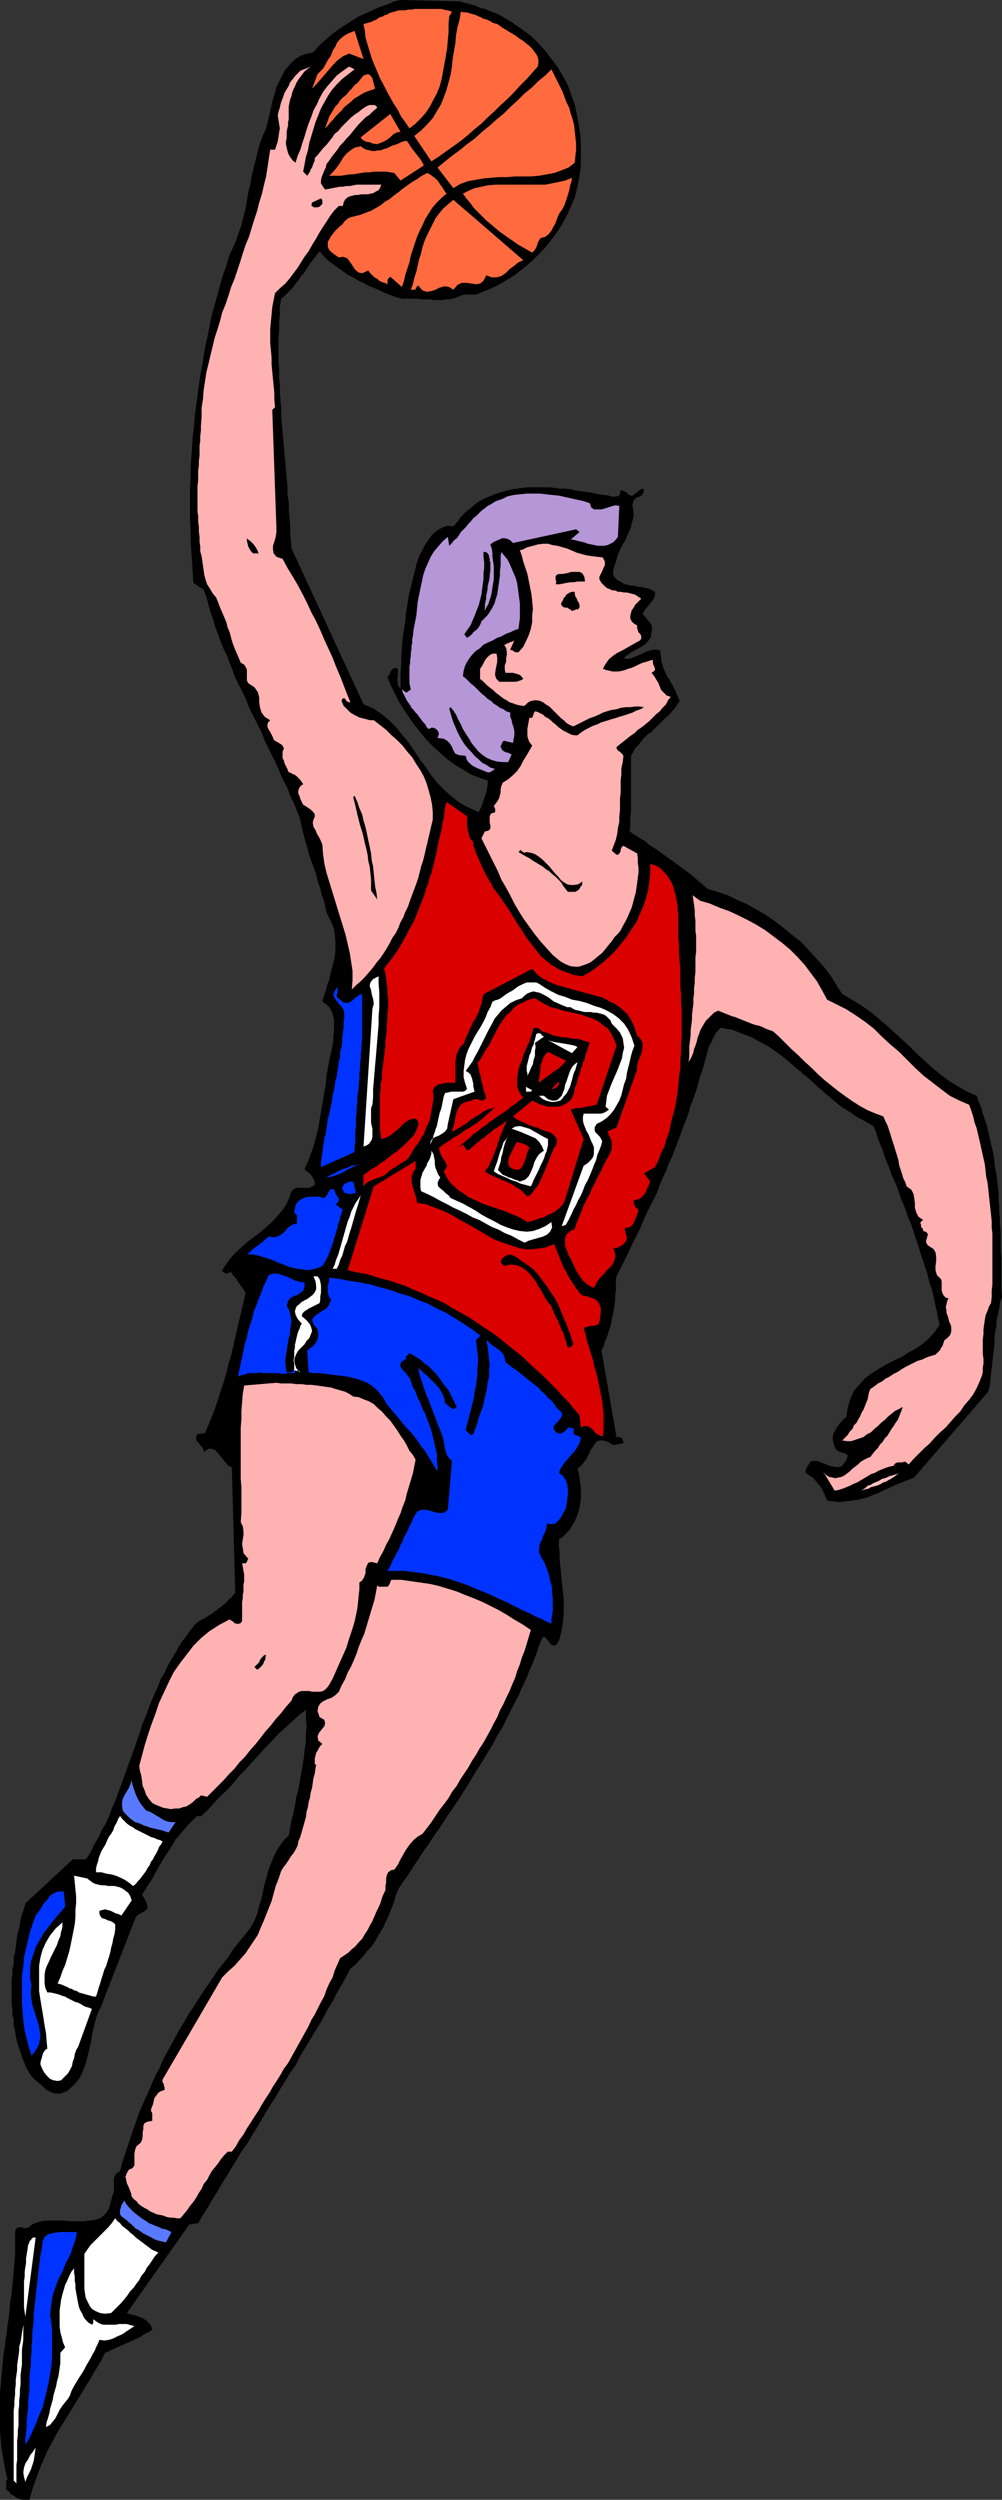 <?xml version="1.0" encoding="UTF-8" standalone="no"?>
<svg
   version="1.0"
   width="62.452mm"
   height="155.668mm"
   id="svg65"
   sodipodi:docname="Player 32.wmf"
   xmlns:inkscape="http://www.inkscape.org/namespaces/inkscape"
   xmlns:sodipodi="http://sodipodi.sourceforge.net/DTD/sodipodi-0.dtd"
   xmlns="http://www.w3.org/2000/svg"
   xmlns:svg="http://www.w3.org/2000/svg">
  <rect width="100%" height="100%" fill="#333333" stroke="none"/>
  <sodipodi:namedview
     id="namedview65"
     pagecolor="#ffffff"
     bordercolor="#000000"
     borderopacity="0.25"
     inkscape:showpageshadow="2"
     inkscape:pageopacity="0.0"
     inkscape:pagecheckerboard="0"
     inkscape:deskcolor="#d1d1d1"
     inkscape:document-units="mm" />
  <defs
     id="defs1">
    <pattern
       id="WMFhbasepattern"
       patternUnits="userSpaceOnUse"
       width="6"
       height="6"
       x="0"
       y="0" />
  </defs>
  <path
     style="fill:#000000;fill-opacity:1;fill-rule:evenodd;stroke:none"
     d="m 94.351,0 -1.454,0.323 -1.454,0.646 -1.454,0.485 -1.292,0.485 -1.292,0.646 -1.454,0.646 -1.454,0.646 -1.292,0.808 -1.292,0.808 -1.292,0.808 -1.131,0.808 -1.292,0.97 -1.131,0.97 -1.131,0.97 -1.131,1.131 -0.969,1.131 -1.454,0.323 -1.454,0.485 -1.131,0.646 -0.969,0.808 -0.969,1.131 -0.808,0.97 -0.646,1.293 -0.646,1.293 -0.646,1.293 -0.323,1.293 -0.485,1.454 -0.323,1.454 -0.323,1.454 -0.323,1.454 -0.323,1.293 -0.323,1.293 -0.808,1.778 -0.646,1.778 -0.485,1.778 -0.485,1.939 -0.485,1.939 -0.485,1.939 -0.323,1.939 -0.485,1.939 -0.323,1.939 -0.323,1.939 -0.485,1.939 -0.485,1.939 -0.646,1.778 -0.646,1.939 -0.808,1.778 -0.808,1.778 -0.646,2.262 -0.808,2.262 -0.646,2.262 -0.646,2.424 -0.646,2.262 -0.646,2.262 -0.485,2.424 -0.485,2.424 -0.485,2.262 -0.485,2.424 -0.323,2.424 -0.485,2.262 -0.323,2.424 -0.323,2.424 -0.323,2.424 -0.323,2.424 -0.162,2.424 -0.323,2.424 -0.162,2.424 -0.162,2.424 -0.162,2.424 v 2.424 l -0.162,2.424 v 2.585 2.424 2.424 l 0.162,2.424 v 2.424 l 0.162,2.585 0.162,2.424 0.162,2.585 0.162,2.424 2.423,1.616 0.646,1.778 0.485,1.778 0.485,1.778 0.646,1.778 0.485,1.778 0.646,1.616 0.646,1.778 0.646,1.616 0.808,1.616 0.646,1.778 0.646,1.616 0.646,1.778 0.808,1.616 0.808,1.616 0.808,1.616 0.646,1.778 0.808,1.616 0.808,1.616 0.808,1.616 0.808,1.616 0.646,1.778 0.808,1.616 0.808,1.616 0.808,1.616 0.808,1.778 0.646,1.616 0.808,1.616 0.808,1.616 0.646,1.778 0.808,1.616 0.646,1.616 0.646,1.616 0.323,1.454 0.323,1.454 0.323,1.293 0.323,1.293 0.485,1.454 0.323,1.454 0.485,1.454 0.485,1.293 0.485,1.293 0.485,1.454 0.323,1.454 0.485,1.293 0.323,1.454 0.485,1.293 0.323,1.454 0.323,1.454 0.646,1.293 0.646,1.293 0.485,1.293 0.162,1.293 0.162,1.454 v 1.293 1.293 l -0.162,1.293 -0.323,1.293 -0.323,1.293 -0.323,1.293 -0.323,1.454 -0.485,1.293 -0.323,1.293 -0.485,1.293 -0.323,1.293 0.485,0.323 0.646,0.485 0.485,0.485 0.323,0.485 0.323,0.646 0.162,0.485 0.162,0.646 0.162,0.646 v 0.808 0.646 0.646 0.808 l -0.162,0.646 v 0.808 0.808 l -0.162,0.646 -0.323,1.778 -0.485,1.939 -0.323,1.939 -0.323,1.778 -0.162,1.939 -0.323,1.778 -0.323,1.939 -0.323,1.939 -0.323,1.778 -0.323,1.939 -0.323,1.778 -0.485,1.778 -0.485,1.778 -0.646,1.778 -0.646,1.778 -0.808,1.616 0.323,0.485 0.485,0.323 0.323,0.323 0.485,0.485 0.323,0.485 0.323,0.646 0.162,0.485 v 0.646 l -0.646,0.323 -0.646,0.323 h -0.808 -0.646 -0.808 -0.808 l -0.646,0.323 -0.485,0.485 -0.485,1.454 -0.646,1.454 -0.808,1.293 -0.969,1.131 -0.969,1.131 -1.131,1.131 -1.292,1.131 -1.131,0.97 -1.292,0.97 -1.292,0.97 -1.292,1.131 -1.131,0.97 -1.131,1.131 -0.969,1.131 -0.969,1.293 -0.808,1.293 v 0.323 l 0.323,0.162 0.323,0.162 0.323,0.162 h 0.162 l 0.323,-0.162 0.323,-0.162 h 0.323 l 0.323,0.485 0.485,0.646 0.485,0.485 0.323,0.646 0.485,0.646 0.485,0.646 0.323,0.485 0.485,0.808 -0.485,2.101 -0.485,2.101 -0.485,2.101 -0.485,2.101 -0.485,2.101 -0.485,2.101 -0.485,2.101 -0.646,2.101 -0.485,2.101 -0.646,2.101 -0.646,1.939 -0.646,2.101 -0.646,1.939 -0.808,2.101 -0.808,1.939 -0.808,1.939 -1.939,0.323 -0.162,0.646 v 0.485 l 0.162,0.485 0.485,0.485 0.323,0.485 0.485,0.485 0.323,0.646 v 0.485 l 1.131,-0.808 h 0.808 l 0.969,0.485 0.646,0.808 0.808,0.97 0.646,0.808 0.808,0.97 0.808,0.323 0.808,29.571 -0.485,0.485 -0.485,0.646 -0.646,0.485 -0.485,0.646 -0.646,0.485 -0.485,0.485 -0.646,0.323 -0.485,0.485 -0.646,0.485 -0.646,0.485 -0.646,0.323 -0.646,0.485 -0.646,0.323 -0.646,0.323 -0.646,0.485 -0.485,0.323 -1.292,1.616 -1.131,1.616 -1.131,1.454 -0.969,1.778 -0.969,1.616 -0.969,1.616 -0.808,1.778 -0.969,1.616 -0.646,1.778 -0.808,1.778 -0.808,1.778 -0.646,1.778 -0.646,1.778 -0.808,1.778 -0.485,1.778 -0.646,1.778 -0.646,1.939 -0.646,1.778 -0.646,1.778 -0.646,1.778 -0.646,1.778 -0.646,1.778 -0.646,1.778 -0.646,1.778 -0.808,1.778 -0.646,1.778 -0.808,1.778 -0.969,1.616 -0.808,1.778 -0.969,1.616 -0.808,1.778 -1.131,1.616 h -3.07 l -11.148,10.342 -0.323,1.293 -0.485,1.293 -0.323,1.131 -0.162,1.293 -0.323,1.293 -0.323,1.293 -0.162,1.293 -0.162,1.293 -0.162,1.293 -0.323,1.293 v 1.454 l -0.323,1.293 v 1.293 l -0.162,1.293 v 1.454 1.293 1.293 1.454 l 0.162,1.293 v 1.293 l 0.323,1.293 v 1.293 l 0.323,1.293 0.162,1.293 0.323,1.293 0.323,1.131 0.485,1.293 0.323,1.131 0.485,1.131 0.485,1.293 0.646,1.131 0.646,0.97 0.808,0.808 0.969,0.808 0.969,0.808 0.808,0.808 0.969,0.485 0.969,0.323 h 1.292 l 1.454,-0.485 1.131,-0.97 0.969,-0.97 0.808,-0.97 0.646,-1.131 0.485,-1.293 0.485,-1.293 0.323,-1.293 0.323,-1.293 0.323,-1.293 0.323,-1.454 0.162,-1.293 0.323,-1.454 0.323,-1.293 0.323,-1.293 0.485,-1.293 0.646,-1.293 8.24,-21.168 0.485,-0.485 0.485,-0.323 0.646,-0.323 0.485,-0.323 0.485,-0.323 0.162,-0.485 v -0.485 l -0.323,-0.808 -0.969,-1.778 0.808,-1.131 0.646,-1.131 0.808,-1.131 0.646,-1.293 0.646,-1.131 0.646,-1.131 0.808,-1.293 0.646,-1.131 0.808,-1.131 0.808,-1.293 0.646,-1.131 0.969,-1.131 0.969,-1.131 0.969,-1.131 0.969,-0.97 1.131,-1.131 h 0.969 l 1.616,-1.454 1.454,-1.616 1.454,-1.616 1.616,-1.454 1.454,-1.616 1.454,-1.778 1.616,-1.616 1.454,-1.616 1.616,-1.778 1.454,-1.616 1.616,-1.616 1.454,-1.616 1.616,-1.454 1.616,-1.454 1.616,-1.454 1.616,-1.293 v 1.939 l 0.162,1.939 -0.162,1.778 v 1.939 l -0.323,1.939 -0.162,1.778 -0.323,1.939 -0.323,1.778 -0.323,1.939 -0.323,1.778 -0.485,1.778 -0.323,1.939 -0.323,1.778 -0.485,1.778 -0.323,1.778 -0.323,1.778 -1.131,1.131 -0.969,1.293 -0.808,1.293 -0.646,1.293 -0.485,1.293 -0.646,1.454 -0.323,1.293 -0.485,1.616 -0.323,1.293 -0.323,1.616 -0.323,1.454 -0.485,1.454 -0.323,1.454 -0.485,1.293 -0.646,1.454 -0.808,1.293 -1.292,1.616 -1.292,1.616 -1.292,1.616 -1.131,1.778 -1.292,1.616 -1.292,1.616 -1.131,1.778 -1.131,1.616 -1.131,1.616 -1.131,1.778 -1.131,1.778 -1.131,1.616 -0.969,1.778 -1.131,1.778 -0.969,1.778 -0.969,1.778 -0.969,1.778 -0.969,1.778 -0.808,1.939 -0.969,1.778 -0.808,1.778 -0.808,1.939 -0.808,1.778 -0.808,1.778 -0.808,1.939 -0.646,1.939 -0.646,1.778 -0.646,1.939 -0.646,1.939 -0.646,1.939 -0.646,1.939 -0.485,1.939 -0.808,0.485 -0.485,0.646 -0.162,0.646 v 0.808 0.646 0.808 0.808 l -0.323,0.808 -0.485,1.939 -0.485,1.454 -0.808,1.131 -0.969,0.808 -1.292,0.485 -1.292,0.162 -1.454,0.162 h -1.454 -1.616 l -1.616,-0.162 h -1.616 -1.454 -1.454 l -1.454,0.323 -1.292,0.485 -1.131,0.808 -0.485,0.162 H 5.655 L 5.17,524.202 H 4.685 4.362 l -0.323,0.162 -0.323,0.323 -0.162,0.646 v 1.778 1.939 1.778 l -0.162,1.778 -0.162,1.778 -0.162,1.939 -0.162,1.778 -0.162,1.778 -0.323,1.778 -0.162,1.939 -0.162,1.778 -0.323,1.778 -0.162,1.778 -0.323,1.778 -0.162,1.778 -0.323,1.778 -0.162,1.778 -0.162,1.778 -0.162,1.778 -0.162,1.939 L 0,563.307 v 1.778 1.778 1.778 1.939 1.778 l 0.162,1.778 0.162,1.939 0.323,1.778 0.323,1.939 0.323,1.778 0.485,1.939 -0.162,0.162 -0.162,0.323 v 0.323 0.323 0.323 0.323 0.323 0.323 l 0.646,0.485 0.485,0.646 0.646,0.323 0.646,0.485 0.646,0.323 0.808,0.162 h 0.808 0.808 l 0.646,-2.424 0.808,-2.262 0.808,-2.262 0.969,-2.262 0.969,-2.262 1.131,-2.101 1.131,-2.101 1.292,-2.101 1.292,-2.101 1.292,-2.101 1.292,-2.101 1.292,-2.101 1.292,-2.101 1.131,-1.939 1.292,-2.101 1.131,-2.262 0.808,-0.323 0.646,-0.323 0.646,-0.323 0.808,-0.323 0.646,-0.323 0.808,-0.323 0.646,-0.323 0.808,-0.323 0.646,-0.323 0.808,-0.323 0.646,-0.323 0.646,-0.323 0.646,-0.485 0.646,-0.323 0.646,-0.323 0.646,-0.485 -0.323,-0.97 -0.646,-0.808 -0.646,-0.485 -0.808,-0.485 -0.808,-0.323 -0.969,-0.323 -0.808,-0.162 -0.969,-0.323 14.702,-20.845 2.1,-0.323 1.131,-1.939 1.131,-1.778 1.131,-1.939 1.131,-1.778 1.131,-1.939 1.131,-1.778 1.131,-1.939 1.131,-1.778 1.131,-1.939 1.292,-1.778 1.131,-1.939 1.131,-1.778 1.131,-1.939 1.131,-1.939 1.131,-1.778 1.131,-1.778 1.131,-1.939 1.131,-1.778 1.131,-1.939 1.292,-1.778 0.969,-1.939 1.131,-1.939 1.131,-1.778 1.131,-1.939 1.131,-1.778 1.131,-1.939 0.969,-1.939 1.131,-1.778 0.969,-1.939 1.131,-1.939 1.131,-1.939 0.969,-1.939 1.131,-0.808 0.969,-1.131 0.969,-0.97 0.808,-1.131 0.969,-0.97 0.808,-1.131 0.646,-1.131 0.646,-1.131 0.808,-1.293 0.485,-1.131 0.646,-1.293 0.485,-1.293 0.485,-1.131 0.485,-1.293 0.323,-1.293 0.485,-1.293 1.131,-1.778 1.292,-1.778 1.131,-1.778 1.292,-1.939 1.131,-1.778 1.292,-1.778 1.131,-1.778 1.292,-1.778 1.131,-1.778 1.292,-1.939 1.131,-1.616 1.292,-1.939 1.131,-1.778 1.131,-1.778 1.131,-1.939 1.131,-1.778 1.131,-1.778 1.131,-1.939 1.131,-1.778 0.969,-1.939 1.131,-1.778 0.969,-1.939 0.969,-1.939 0.969,-1.939 0.969,-1.778 0.808,-1.939 0.969,-1.939 0.808,-2.101 0.808,-1.778 0.808,-2.101 0.646,-1.939 0.808,-1.939 0.485,-0.162 0.323,0.323 0.323,0.323 0.323,0.485 0.323,0.485 0.485,0.323 0.485,0.162 0.646,-0.323 0.646,-1.293 0.323,-1.454 0.323,-1.454 0.162,-1.454 0.162,-1.616 v -1.616 -1.616 l -0.162,-1.454 -0.162,-1.616 -0.162,-1.616 -0.162,-1.616 -0.162,-1.616 -0.162,-1.616 v -1.616 l -0.162,-1.454 v -1.616 l 0.969,-0.646 0.808,-0.808 0.808,-0.808 0.485,-0.97 0.646,-0.97 0.485,-1.131 0.323,-0.97 0.323,-1.131 0.162,-1.131 0.162,-1.131 v -1.131 -1.293 l -0.162,-1.131 -0.162,-1.131 -0.162,-1.131 -0.323,-1.131 0.646,-0.485 0.485,-0.485 0.485,-0.646 0.485,-0.646 0.323,-0.646 0.323,-0.646 0.323,-0.808 0.485,-0.646 0.323,-0.485 0.323,-0.485 0.485,-0.485 0.646,-0.162 h 0.646 l 0.646,0.162 0.808,0.323 0.969,0.646 2.423,-0.485 v -0.323 l -0.162,-0.323 v -0.323 l -0.162,-0.162 -0.323,-0.162 -0.323,-0.162 h -0.323 l -0.323,0.162 -3.554,-20.522 0.485,-0.97 0.323,-1.131 0.485,-0.97 0.323,-1.131 0.323,-0.97 0.323,-1.131 0.162,-1.131 0.323,-1.131 0.162,-1.131 0.162,-1.131 0.162,-1.131 v -0.97 l 0.162,-1.293 v -0.97 -1.131 l 0.162,-1.131 0.808,-1.616 0.808,-1.616 0.808,-1.616 0.808,-1.778 0.808,-1.616 0.808,-1.616 0.808,-1.616 0.646,-1.616 0.808,-1.778 0.808,-1.616 0.808,-1.616 0.808,-1.616 0.646,-1.778 0.646,-1.616 0.808,-1.616 0.646,-1.778 0.808,-1.616 0.646,-1.778 0.646,-1.616 0.646,-1.778 0.646,-1.778 0.646,-1.616 0.646,-1.778 0.485,-1.778 0.646,-1.616 0.646,-1.778 0.485,-1.778 0.485,-1.778 0.646,-1.778 0.485,-1.778 0.485,-1.778 0.485,-1.778 0.323,-0.485 0.323,-0.485 0.162,-0.646 0.323,-0.485 0.323,-0.646 0.323,-0.485 0.485,-0.485 0.485,-0.485 1.454,0.323 1.292,0.162 1.131,0.485 1.292,0.485 1.292,0.485 1.131,0.485 1.131,0.646 1.131,0.646 1.292,0.646 1.131,0.808 0.969,0.646 1.131,0.808 1.131,0.97 0.969,0.808 1.131,0.97 0.969,0.808 1.131,0.97 0.969,0.808 1.131,0.97 0.969,0.97 0.969,0.808 1.131,0.97 0.969,0.808 1.131,0.97 0.969,0.808 1.131,0.808 1.131,0.646 1.131,0.808 0.969,0.646 1.292,0.646 1.131,0.646 1.131,0.646 0.646,1.293 0.485,1.616 0.485,1.293 0.646,1.454 0.485,1.616 0.485,1.293 0.646,1.454 0.485,1.454 0.646,1.454 0.646,1.454 0.485,1.454 0.485,1.454 0.646,1.454 0.485,1.293 0.485,1.454 0.646,1.454 0.485,1.454 0.485,1.454 0.485,1.454 0.485,1.454 0.485,1.616 0.485,1.454 0.485,1.454 0.485,1.454 0.323,1.454 0.485,1.616 0.485,1.454 0.323,1.454 0.323,1.616 0.323,1.454 0.323,1.616 0.323,1.454 -1.131,1.616 -1.292,1.454 -1.454,1.293 -1.616,1.131 -1.777,0.97 -1.777,1.131 -1.777,0.808 -1.939,0.97 -1.616,0.97 -1.777,1.131 -1.454,1.131 -1.292,1.454 -1.292,1.454 -0.808,1.778 -0.646,2.101 -0.323,2.262 -0.808,0.646 -0.646,0.808 -0.646,0.808 -0.485,0.808 -0.485,0.97 -0.162,0.808 0.162,1.131 0.323,0.97 0.162,0.485 0.323,0.323 0.323,0.323 0.485,0.162 0.485,0.162 0.485,0.162 0.485,0.162 0.323,0.323 -0.323,1.131 -0.646,0.808 -0.485,0.646 -0.808,0.162 h -0.646 l -0.808,-0.162 -0.646,-0.162 -0.808,-0.323 -0.808,-0.323 -0.808,-0.323 -0.646,-0.162 h -0.646 l -0.646,0.162 -0.485,0.646 -0.485,0.808 -0.323,1.131 0.969,0.646 0.969,0.646 0.646,0.808 0.646,0.808 0.646,0.808 0.485,0.97 0.485,1.131 0.323,0.808 1.454,0.162 1.454,0.162 1.292,-0.162 1.454,-0.162 1.292,-0.162 1.292,-0.323 1.292,-0.323 1.131,-0.485 1.292,-0.485 1.292,-0.646 1.131,-0.485 1.292,-0.646 1.292,-0.485 1.131,-0.485 1.292,-0.485 1.131,-0.485 17.449,-20.199 0.323,-1.293 0.162,-1.454 0.162,-1.454 0.162,-1.293 0.162,-1.454 0.162,-1.454 0.162,-1.454 0.162,-1.454 v -1.454 l 0.162,-1.293 0.323,-1.454 v -1.293 l 0.323,-1.454 0.323,-1.293 0.162,-1.454 0.485,-1.293 -0.162,-1.616 v -1.454 -1.616 -1.616 -1.454 -1.454 l -0.162,-1.616 v -1.616 -1.454 -1.454 l -0.162,-1.616 v -1.454 l -0.162,-1.454 v -1.454 l -0.162,-1.454 v -1.616 l -0.162,-1.454 -0.162,-1.454 -0.162,-1.454 -0.323,-1.454 -0.162,-1.454 -0.162,-1.454 -0.323,-1.454 -0.323,-1.454 -0.323,-1.293 -0.323,-1.454 -0.323,-1.454 -0.485,-1.454 -0.485,-1.454 -0.323,-1.293 -0.646,-1.454 -0.485,-1.454 -2.262,-0.97 -2.262,-1.293 -2.1,-1.293 -1.939,-1.454 -1.939,-1.616 -1.777,-1.616 -1.777,-1.616 -1.777,-1.778 -1.777,-1.616 -1.939,-1.778 -1.777,-1.616 -1.939,-1.616 -1.939,-1.616 -2.1,-1.454 -2.1,-1.293 -2.262,-1.293 -1.454,-2.262 -1.292,-2.101 -1.616,-2.101 -1.777,-1.939 -1.777,-1.939 -1.777,-1.939 -2.1,-1.616 -1.939,-1.616 -2.1,-1.616 -2.1,-1.454 -2.262,-1.293 -2.262,-1.293 -2.262,-0.97 -2.262,-1.131 -2.423,-0.808 -2.262,-0.646 -1.131,-0.97 -1.131,-0.97 -0.969,-0.808 -1.131,-0.97 -1.131,-0.808 -1.292,-0.97 -1.131,-0.808 -1.131,-0.808 -1.131,-0.808 -1.131,-0.808 -1.131,-0.808 -1.292,-0.808 -1.131,-0.97 -1.131,-0.646 -1.292,-0.808 -1.131,-0.808 0.162,-1.131 v -1.293 -1.131 l 0.162,-1.131 v -1.131 -0.97 -1.131 -0.97 -1.131 -1.131 -0.97 -1.131 -1.131 -0.97 -1.293 -1.131 l 0.485,-0.808 0.485,-0.97 0.808,-0.808 0.646,-0.808 0.646,-0.808 0.808,-0.808 0.969,-0.646 0.808,-0.808 0.808,-0.808 0.808,-0.808 0.808,-0.808 0.808,-0.646 0.646,-0.808 0.808,-0.808 0.485,-0.808 0.646,-0.97 -0.323,-0.808 -0.323,-0.646 -0.323,-0.808 -0.323,-0.646 -0.323,-0.646 -0.485,-0.808 -0.323,-0.646 -0.485,-0.646 -0.323,-0.646 -0.323,-0.808 -0.323,-0.646 -0.162,-0.808 -0.323,-0.808 v -0.808 l -0.162,-0.808 v -0.808 l -0.969,-0.323 -1.131,0.162 -1.131,0.323 -0.969,0.485 -1.131,0.485 -1.131,0.485 -1.131,0.323 -1.131,-0.162 0.969,-0.808 0.969,-0.646 1.131,-0.646 0.969,-0.485 0.969,-0.646 0.808,-0.808 0.646,-0.97 0.162,-1.293 0.162,-0.646 -0.162,-0.646 -0.162,-0.485 -0.323,-0.485 -0.485,-0.485 -0.323,-0.485 -0.485,-0.485 -0.323,-0.485 0.323,-0.646 0.485,-0.646 0.485,-0.485 0.485,-0.646 0.485,-0.646 0.485,-0.646 0.162,-0.646 v -0.808 l -0.646,-0.323 -0.646,-0.323 -0.646,-0.162 -0.646,-0.162 -0.646,-0.162 h -0.646 l -0.646,-0.162 -0.646,-0.162 h -0.646 l -0.646,-0.162 -0.646,-0.162 -0.646,-0.323 -0.485,-0.323 -0.646,-0.323 -0.485,-0.485 -0.485,-0.646 v -1.131 l 0.323,-1.131 0.323,-0.97 0.323,-1.131 0.323,-0.97 0.485,-0.97 0.485,-0.97 0.646,-0.97 0.323,-0.97 0.485,-0.97 0.485,-1.131 0.162,-0.97 0.323,-0.97 0.162,-1.131 -0.162,-1.131 -0.162,-1.131 0.323,-0.97 0.323,-0.323 0.323,-0.323 0.485,-0.162 0.485,-0.162 0.323,-0.323 0.323,-0.485 0.162,-0.97 -0.808,0.162 -0.485,0.323 -0.485,0.485 -0.485,0.323 -0.323,0.323 h -0.485 l -0.485,-0.162 -0.646,-0.646 -1.131,-0.485 -0.323,0.323 v 0.323 0.323 l -0.162,0.162 v 0.162 l -0.323,0.162 h -0.323 l -0.808,0.162 -1.131,-0.323 -1.131,-0.162 -1.292,-0.162 -1.292,-0.323 -1.131,-0.162 -1.292,-0.162 -1.292,-0.162 -1.292,-0.323 -1.292,-0.162 h -1.292 l -1.292,-0.162 -1.292,-0.162 h -1.292 -1.292 -1.292 -1.292 l -1.292,0.162 -1.131,0.162 -1.292,0.162 -1.292,0.323 -1.131,0.323 -1.131,0.323 -1.131,0.485 -1.292,0.485 -0.969,0.485 -1.131,0.646 -0.969,0.808 -0.969,0.808 -0.969,0.808 -0.969,0.97 -0.808,1.131 -0.969,1.131 -1.454,-0.162 -1.292,0.485 -1.131,0.646 -1.131,0.97 -0.808,1.131 -0.808,1.131 -0.646,1.293 -0.646,1.131 -0.646,1.778 -0.485,1.939 -0.485,1.939 -0.485,1.939 -0.485,1.939 -0.323,2.101 -0.323,1.939 -0.162,1.939 -0.323,2.101 -0.323,2.101 -0.162,1.939 -0.162,1.939 v 2.101 l -0.162,2.101 v 1.939 1.939 l -0.323,-0.485 -0.323,-0.485 v -0.646 l -0.162,-0.646 0.162,-0.646 v -0.646 -0.646 -0.646 l -0.646,-0.162 -0.485,0.162 -0.162,0.162 -0.323,0.323 -0.162,0.485 -0.162,0.323 -0.323,0.485 -0.162,0.323 0.808,1.939 0.969,1.939 0.969,1.939 1.131,1.778 1.292,1.939 1.292,1.778 1.292,1.616 1.454,1.778 1.616,1.616 1.616,1.454 1.616,1.454 1.777,1.293 1.939,1.131 1.777,1.131 2.1,0.808 1.939,0.646 v 0.97 l -0.162,0.808 -0.162,0.97 -0.323,0.97 -0.323,0.97 -0.323,0.97 -0.323,0.808 -0.485,0.97 -2.262,-0.97 -2.1,-1.131 -1.939,-1.454 -1.777,-1.616 -1.616,-1.616 -1.454,-1.778 -1.292,-1.939 -1.454,-1.939 -1.292,-1.939 -1.292,-1.939 -1.454,-1.778 -1.616,-1.939 -1.616,-1.616 -1.777,-1.454 -1.939,-1.293 -2.262,-0.97 -16.964,-36.681 -0.162,-1.778 -0.162,-1.939 v -1.778 l -0.162,-1.778 -0.162,-1.939 v -1.778 l -0.323,-1.778 v -1.939 l -0.162,-1.778 -0.162,-1.778 -0.162,-1.939 -0.162,-1.778 -0.162,-1.778 -0.162,-1.778 -0.162,-1.939 -0.162,-1.778 -0.162,-1.778 v -1.939 l -0.162,-1.778 -0.162,-1.939 v -1.778 l -0.162,-1.778 v -1.939 l -0.162,-1.778 v -1.778 -1.939 -1.778 l 0.162,-1.939 v -1.778 l 0.162,-1.939 V 72.231 l 0.323,-1.939 0.646,-0.485 0.646,-0.646 0.646,-0.646 0.646,-0.646 0.485,-0.646 0.646,-0.808 0.485,-0.646 0.485,-0.808 0.646,-0.646 0.485,-0.808 0.485,-0.646 0.485,-0.808 0.485,-0.646 0.646,-0.808 0.485,-0.646 0.646,-0.808 0.969,1.131 0.969,0.97 1.292,0.97 1.131,0.808 1.131,0.808 1.131,0.808 1.292,0.646 1.292,0.808 1.131,0.485 1.454,0.808 1.292,0.485 1.131,0.485 1.292,0.646 1.292,0.485 1.292,0.485 1.292,0.323 h 0.969 0.969 0.969 0.808 l 0.969,0.162 h 0.969 0.969 l 0.808,0.162 h 0.969 0.969 l 0.969,-0.162 h 0.808 l 0.808,-0.162 0.969,-0.323 0.808,-0.323 0.969,-0.323 h 2.747 l 2.423,-0.97 2.262,-0.97 2.262,-1.293 2.1,-1.293 2.1,-1.616 2.1,-1.778 1.777,-1.778 1.777,-1.939 1.616,-2.101 1.454,-2.101 1.292,-2.262 1.131,-2.424 0.969,-2.262 0.646,-2.585 0.485,-2.424 0.323,-2.585 v -2.424 -2.424 l -0.162,-2.585 -0.323,-2.262 -0.485,-2.424 -0.485,-2.262 -0.808,-2.262 -0.808,-2.262 -1.131,-2.101 -1.131,-1.939 -1.454,-1.939 -1.454,-1.939 -1.616,-1.778 -1.777,-1.778 -1.939,-1.454 -2.1,-1.454 -0.646,-0.485 -0.808,-0.485 -0.808,-0.485 -0.646,-0.323 -0.808,-0.485 -0.808,-0.323 -0.808,-0.323 -0.808,-0.323 -0.808,-0.323 -0.808,-0.162 -0.808,-0.323 -0.646,-0.323 -0.808,-0.162 -0.969,-0.323 -0.808,-0.162 -0.808,-0.323 z"
     id="path1" />
  <path
     style="fill:#ffffff;fill-opacity:1;fill-rule:evenodd;stroke:none"
     d="m 5.655,547.148 -0.323,0.97 -0.162,0.97 -0.162,1.131 -0.162,0.97 -0.323,1.131 v 0.97 l -0.162,1.131 -0.162,1.131 -0.162,1.131 v 1.131 l -0.162,1.131 -0.162,1.131 v 1.131 l -0.162,1.293 v 1.131 l -0.162,1.293 v 1.131 l -0.162,1.293 v 1.131 1.293 1.131 1.131 1.293 1.293 1.131 1.131 1.131 1.293 1.131 1.131 1.131 1.131 l 0.646,0.646 v -0.97 -1.131 -1.131 -1.131 l 0.162,-1.131 v -1.131 -1.131 -1.131 -1.131 l 0.162,-1.293 v -1.131 l 0.162,-1.131 v -1.131 -1.293 -1.131 l 0.162,-1.293 v -1.131 l 0.162,-1.293 v -1.131 l 0.162,-1.293 v -1.131 -1.131 l 0.162,-1.293 0.162,-1.131 v -1.293 -1.131 -1.131 l 0.162,-1.131 0.162,-1.131 v -1.293 -1.131 z"
     id="path2" />
  <path
     style="fill:#ffffff;fill-opacity:1;fill-rule:evenodd;stroke:none"
     d="m 8.401,576.072 -0.646,0.97 -0.646,0.808 -0.485,0.97 -0.646,0.97 -0.323,0.97 -0.162,1.131 0.162,1.131 0.323,1.131 0.323,-0.97 0.485,-0.97 0.485,-0.97 0.323,-0.97 0.323,-0.97 0.162,-0.97 0.162,-1.131 z"
     id="path3" />
  <path
     style="fill:#0033ff;fill-opacity:1;fill-rule:evenodd;stroke:none"
     d="m 11.794,544.885 0.162,-1.454 0.162,-1.293 0.162,-1.293 0.323,-1.293 0.485,-1.293 0.485,-1.293 0.485,-1.131 0.646,-1.131 0.485,-1.293 0.485,-1.131 0.646,-1.131 0.485,-1.131 0.323,-1.131 0.485,-1.293 0.323,-1.131 0.162,-1.131 h -1.131 -1.292 -1.454 l -1.454,0.162 -1.292,0.323 -0.969,0.646 -0.485,1.131 -0.162,1.616 -0.323,1.454 -0.162,1.293 -0.162,1.454 -0.162,1.293 -0.162,1.454 -0.162,1.454 -0.162,1.454 -0.162,1.454 -0.162,1.454 -0.162,1.454 -0.162,1.454 v 1.454 l -0.162,1.454 -0.162,1.454 v 1.454 l -0.162,1.454 v 1.454 l -0.162,1.454 v 1.454 l -0.162,1.454 -0.162,1.454 v 1.454 1.454 l -0.162,1.454 -0.162,1.454 v 1.454 l -0.162,1.454 -0.162,1.454 v 1.454 l -0.162,1.454 -0.162,1.454 v 1.454 l 0.969,-1.616 0.808,-1.778 0.808,-1.778 0.646,-1.778 0.808,-1.778 0.485,-1.939 0.485,-1.939 0.485,-2.101 0.323,-1.939 0.323,-1.939 0.162,-2.101 v -1.939 -1.939 -2.101 l -0.162,-1.939 z"
     id="path4" />
  <path
     style="fill:#ffffff;fill-opacity:1;fill-rule:evenodd;stroke:none"
     d="m 15.994,564.599 0.485,-0.808 0.323,-0.97 0.485,-0.97 0.485,-0.808 0.485,-0.808 0.485,-0.808 0.646,-0.97 0.485,-0.808 0.485,-0.97 0.485,-0.808 0.485,-0.808 0.485,-0.97 0.485,-0.808 0.323,-0.808 0.485,-0.97 0.323,-0.808 1.131,0.162 1.131,-0.162 0.969,-0.323 0.969,-0.485 1.131,-0.485 0.969,-0.646 0.969,-0.646 0.969,-0.646 -0.646,-0.162 -0.646,-0.162 -0.485,-0.162 h -0.646 -0.646 -0.646 l -0.646,0.162 h -0.485 -0.646 -0.646 -0.646 -0.485 l -0.646,-0.162 -0.646,-0.323 -0.485,-0.323 -0.646,-0.485 v 0.323 0.485 l -0.162,0.323 -0.162,0.162 -0.808,-0.485 -0.646,-0.646 -0.485,-0.646 -0.323,-0.808 -0.485,-0.808 -0.323,-0.808 -0.162,-0.808 -0.162,-0.808 -0.162,-0.97 -0.162,-0.808 -0.162,-0.97 v -0.97 l -0.162,-0.808 v -0.97 l -0.162,-0.97 v -0.97 l -0.646,0.808 -0.485,0.97 -0.485,1.131 -0.485,0.97 -0.323,1.131 -0.323,1.131 -0.323,1.293 -0.162,1.293 -0.162,1.131 v 1.293 1.293 1.293 l 0.162,1.293 0.323,1.131 0.323,1.293 0.485,1.131 -1.131,1.293 v 1.131 1.293 l -0.162,1.131 -0.162,1.131 -0.162,0.97 -0.323,1.131 -0.162,0.97 -0.323,1.131 -0.323,1.131 -0.162,0.97 -0.323,1.131 -0.323,1.131 -0.162,0.97 -0.323,1.131 -0.323,0.97 -0.162,1.131 0.969,-0.485 0.646,-0.808 0.646,-0.808 0.485,-0.97 0.485,-0.97 0.646,-0.97 0.646,-0.808 z"
     id="path5" />
  <path
     style="fill:#ffffff;fill-opacity:1;fill-rule:evenodd;stroke:none"
     d="M 8.401,526.625 H 8.078 7.755 l -0.323,0.323 -0.162,0.323 -0.323,0.162 v 0.323 l -0.162,0.323 -0.162,0.323 -0.162,1.131 -0.162,0.97 -0.162,0.97 v 1.131 l -0.162,0.97 -0.162,1.131 v 1.131 l -0.162,1.131 v 0.97 1.131 0.97 1.131 0.97 0.97 l 0.162,1.131 0.162,0.97 z"
     id="path6" />
  <path
     style="fill:#ffffff;fill-opacity:1;fill-rule:evenodd;stroke:none"
     d="m 26.173,544.4 0.808,-0.808 0.808,-0.808 0.808,-0.808 0.808,-0.97 0.646,-0.808 0.646,-0.97 0.808,-0.808 0.646,-0.97 0.646,-0.808 0.485,-0.97 0.808,-0.97 0.485,-0.97 0.646,-0.808 0.646,-0.97 0.646,-0.97 0.808,-0.808 -0.646,-0.323 -0.808,-0.323 -0.646,-0.485 -0.646,-0.485 -0.646,-0.485 -0.646,-0.485 -0.646,-0.485 -0.646,-0.485 -0.646,-0.646 -0.646,-0.485 -0.646,-0.646 -0.646,-0.485 -0.646,-0.485 -0.485,-0.646 -0.646,-0.485 -0.485,-0.646 -0.808,1.131 -0.808,0.97 -1.131,1.131 -0.969,0.97 -1.131,1.131 -0.969,0.97 -0.808,1.131 -0.646,0.97 v 0.97 1.131 1.293 1.131 1.293 1.293 1.131 l 0.162,1.131 0.162,0.97 0.485,0.97 0.485,0.97 0.485,0.646 0.808,0.485 1.131,0.485 1.131,0.162 z"
     id="path7" />
  <path
     style="fill:#597aff;fill-opacity:1;fill-rule:evenodd;stroke:none"
     d="m 40.39,525.333 -0.646,-0.323 -0.808,-0.323 -0.808,-0.162 -0.646,-0.323 -0.808,-0.323 -0.808,-0.323 -0.808,-0.323 -0.646,-0.485 -0.808,-0.485 -0.646,-0.485 -0.646,-0.485 -0.646,-0.485 -0.646,-0.646 -0.646,-0.646 -0.646,-0.808 -0.485,-0.808 -0.323,0.646 -0.323,0.485 -0.162,0.646 -0.162,0.485 v 0.485 0.485 l 0.323,0.485 0.646,0.485 0.646,0.485 0.485,0.485 0.646,0.485 0.485,0.485 0.485,0.485 0.646,0.323 0.646,0.485 0.485,0.323 0.646,0.323 0.646,0.323 0.646,0.323 0.485,0.323 0.808,0.323 0.646,0.162 0.646,0.162 0.808,0.162 z"
     id="path8" />
  <path
     style="fill:#ffb2b2;fill-opacity:1;fill-rule:evenodd;stroke:none"
     d="m 42.49,522.101 0.808,-0.97 0.808,-0.97 0.646,-0.97 0.808,-0.97 0.646,-0.97 0.646,-1.131 0.646,-0.97 0.485,-1.131 0.808,-0.97 0.485,-0.97 0.646,-1.131 0.808,-0.97 0.646,-0.808 0.646,-0.97 0.808,-0.97 0.808,-0.808 h 0.969 l 0.969,-1.293 0.808,-1.454 0.969,-1.293 0.808,-1.454 0.969,-1.454 0.808,-1.293 0.969,-1.454 0.808,-1.454 0.808,-1.293 0.969,-1.454 0.808,-1.454 0.969,-1.454 0.808,-1.293 0.808,-1.454 0.969,-1.293 0.808,-1.454 0.808,-1.454 0.808,-1.454 0.808,-1.454 0.808,-1.454 0.808,-1.454 0.646,-1.454 0.808,-1.293 0.808,-1.616 0.646,-1.293 0.808,-1.454 0.485,-1.454 0.646,-1.454 0.808,-1.454 0.485,-1.616 0.646,-1.454 0.646,-1.454 0.969,-0.646 0.969,-0.646 0.808,-0.808 0.808,-0.646 0.808,-0.97 0.808,-0.808 0.646,-1.131 0.646,-0.97 0.485,-0.97 0.646,-1.131 0.485,-1.131 0.485,-1.131 0.485,-0.97 0.485,-1.131 0.323,-1.131 0.485,-1.131 0.323,-0.646 v -0.97 l 0.162,-0.808 v -0.97 l 0.162,-0.808 0.323,-0.646 0.646,-0.485 0.808,-0.162 0.808,-1.131 0.646,-1.293 0.646,-1.131 0.646,-1.131 0.808,-1.131 0.969,-1.131 0.969,-0.808 1.131,-0.646 1.131,-1.454 0.969,-1.293 0.969,-1.454 0.969,-1.454 1.131,-1.454 0.969,-1.293 0.808,-1.454 1.131,-1.454 0.808,-1.454 0.969,-1.454 0.969,-1.454 0.808,-1.454 0.969,-1.454 0.808,-1.454 0.969,-1.454 0.808,-1.454 0.808,-1.454 0.808,-1.616 0.808,-1.454 0.646,-1.616 0.808,-1.454 0.646,-1.454 0.808,-1.616 0.646,-1.616 0.646,-1.454 0.485,-1.616 0.646,-1.616 0.485,-1.616 0.646,-1.616 0.485,-1.616 0.485,-1.616 0.485,-1.616 -1.939,-1.293 -1.939,-1.131 -1.777,-1.131 -1.939,-1.131 -1.939,-0.97 -1.939,-0.97 -1.939,-0.808 -2.1,-0.808 -1.939,-0.808 -2.1,-0.646 -2.1,-0.646 -2.1,-0.485 -2.262,-0.323 -2.262,-0.323 -2.262,-0.323 h -2.262 l -0.162,0.162 -0.162,0.323 v 0.162 l -0.162,0.323 -0.162,0.323 -0.162,0.162 -0.162,0.162 h -0.323 -0.323 -0.323 -0.323 -0.162 -0.323 -0.323 l -0.162,-0.162 -0.162,-0.162 -0.323,1.778 -0.323,1.616 -0.485,1.616 -0.485,1.616 -0.485,1.616 -0.485,1.616 -0.485,1.616 -0.646,1.454 -0.646,1.616 -0.485,1.454 -0.646,1.616 -0.646,1.454 -0.808,1.454 -0.646,1.616 -0.808,1.454 -0.646,1.454 -0.808,0.808 -0.969,0.646 -0.969,0.323 -0.969,0.485 -0.646,0.485 -0.485,0.808 -0.162,0.97 0.485,1.454 1.131,0.646 0.162,0.808 -0.162,0.646 -0.646,0.808 -0.646,0.808 -0.323,0.808 0.162,0.97 0.969,0.808 -0.485,0.485 -0.323,0.485 -0.323,0.646 -0.323,0.485 -0.162,0.646 -0.162,0.646 v 0.646 0.808 H 74.479 l -0.162,0.97 -0.162,1.131 -0.323,1.131 -0.162,1.131 -0.162,1.131 -0.323,1.131 -0.162,1.131 -0.323,1.131 -0.162,1.131 -0.323,1.131 -0.162,1.293 -0.323,1.131 -0.323,1.131 -0.323,1.131 -0.323,1.131 -0.485,1.131 -0.162,0.97 -0.485,0.97 -0.485,0.808 -0.646,0.808 -0.485,0.808 -0.646,0.97 -0.646,0.808 -0.485,0.808 -0.646,1.939 -0.646,1.616 -0.485,1.778 -0.485,1.778 -0.646,1.616 -0.646,1.616 -0.646,1.616 -0.646,1.454 -0.646,1.616 -0.969,1.454 -0.969,1.454 -0.969,1.454 -1.292,1.454 -1.292,1.454 -1.454,1.293 -1.454,1.454 -14.056,24.077 v 0.323 0.323 l 0.162,0.162 0.162,0.323 v 0.323 l 0.162,0.323 v 0.323 0.323 l -0.969,0.323 -0.485,0.323 -0.485,0.646 -0.485,0.646 -0.162,0.808 -0.162,0.646 -0.323,0.808 -0.162,0.646 0.162,0.323 0.162,0.323 v 0.162 0.323 0.323 0.323 0.323 0.323 l -0.969,0.162 -0.808,0.323 -0.323,0.646 v 0.808 l -0.162,0.808 v 0.97 l -0.162,0.808 -0.323,0.646 -0.969,0.808 -0.323,0.808 -0.162,0.97 v 0.97 0.97 0.808 l -0.485,0.646 -0.808,0.323 -0.485,0.808 -0.323,0.808 0.162,0.808 0.162,0.808 0.323,0.646 0.323,0.808 0.323,0.808 0.162,0.808 0.485,0.646 0.646,0.485 0.485,0.646 0.646,0.485 0.808,0.485 0.646,0.323 0.646,0.485 0.808,0.323 0.646,0.323 0.808,0.162 0.808,0.162 0.808,0.323 0.808,0.162 h 0.808 l 0.808,0.162 z"
     id="path9" />
  <path
     style="fill:#ffffff;fill-opacity:1;fill-rule:evenodd;stroke:none"
     d="m 18.418,481.703 3.231,-8.888 -0.808,-0.323 -0.646,-0.162 -0.646,-0.323 -0.485,-0.323 -0.646,-0.323 -0.646,-0.162 -0.646,-0.323 -0.646,-0.323 -0.646,-0.323 -0.485,-0.323 -0.646,-0.162 -0.808,-0.323 -0.646,-0.162 -0.646,-0.162 -0.808,-0.162 h -0.646 l -0.485,-1.131 -0.162,-1.131 v -0.97 -0.97 l 0.162,-0.97 0.323,-0.97 0.485,-0.97 0.485,-1.131 0.485,-0.97 0.485,-0.97 0.485,-0.97 0.323,-0.97 0.485,-1.131 0.162,-0.97 0.323,-1.131 v -1.131 l -1.616,1.454 -1.292,1.616 -0.969,1.616 -0.808,1.778 -0.485,1.778 -0.323,1.939 v 1.939 1.939 2.101 l 0.323,2.101 0.323,1.939 0.323,1.939 0.323,2.101 0.323,1.778 0.162,1.939 0.162,1.778 -0.323,0.162 -0.323,0.323 -0.323,0.485 -0.162,0.485 -0.162,0.646 -0.162,0.485 -0.162,0.646 v 0.485 l 0.323,0.808 0.485,0.97 0.646,0.808 0.808,0.808 0.808,0.323 0.969,0.162 0.808,-0.162 0.969,-0.97 0.646,-0.646 0.485,-0.808 0.485,-0.97 0.162,-0.97 0.323,-0.808 0.162,-0.97 0.323,-0.97 z"
     id="path10" />
  <path
     style="fill:#0033ff;fill-opacity:1;fill-rule:evenodd;stroke:none"
     d="M 7.432,467.16 7.109,465.706 v -1.293 -1.293 l 0.162,-1.293 0.323,-1.131 0.485,-1.293 0.323,-1.131 0.646,-1.131 0.646,-1.131 0.646,-1.131 0.808,-0.97 0.808,-1.131 0.808,-0.97 0.808,-0.97 0.969,-1.131 0.808,-0.97 -0.323,-3.555 h -1.292 l -0.969,0.323 -0.969,0.646 -0.646,0.97 -0.808,0.808 -0.646,1.131 -0.646,0.97 -0.646,0.808 -0.646,1.778 -0.646,1.939 -0.485,1.939 -0.485,2.101 -0.485,2.101 -0.162,2.101 -0.323,2.262 v 2.101 2.101 2.262 l 0.162,2.101 0.162,2.101 0.323,2.262 0.485,1.939 0.485,1.939 0.646,1.939 0.808,-0.97 0.485,-0.808 0.485,-0.97 0.162,-0.97 0.162,-0.97 L 9.37,477.987 9.209,477.017 8.886,475.886 8.563,474.916 8.24,473.785 7.916,472.816 7.593,471.684 7.432,470.553 7.27,469.422 v -1.131 z"
     id="path11" />
  <path
     style="fill:#ffffff;fill-opacity:1;fill-rule:evenodd;stroke:none"
     d="m 22.618,469.907 0.323,-0.97 0.323,-1.131 0.323,-0.97 0.323,-1.131 0.323,-0.97 0.323,-1.131 0.485,-0.97 0.323,-1.131 0.323,-0.97 0.323,-1.131 0.162,-0.97 0.323,-1.131 0.162,-0.97 0.323,-1.131 0.162,-1.131 v -1.131 l -0.485,-0.485 -0.646,-0.323 -0.646,-0.162 -0.646,-0.323 -0.646,-0.162 -0.323,-0.323 -0.323,-0.646 v -0.808 l 0.646,-0.162 0.646,-0.162 0.646,0.162 0.646,0.162 0.646,0.323 0.646,0.323 0.646,0.162 0.646,0.323 2.423,-3.555 -0.323,-0.97 -0.485,-0.808 -0.646,-0.485 -0.646,-0.485 -0.646,-0.323 -0.646,-0.162 -0.646,-0.162 h -0.808 -0.646 l -0.808,-0.162 h -0.808 l -0.808,-0.162 -0.646,-0.162 -0.646,-0.323 -0.646,-0.485 -0.646,-0.485 -3.07,-0.646 0.162,1.616 0.162,1.616 0.162,1.616 v 1.616 l -0.162,1.616 v 1.616 l -0.162,1.778 -0.323,1.616 -0.323,1.616 -0.323,1.616 -0.323,1.454 -0.485,1.616 -0.485,1.616 -0.646,1.454 -0.485,1.454 -0.646,1.454 0.646,0.162 0.485,0.162 0.646,0.323 0.485,0.162 0.485,0.323 0.646,0.162 0.485,0.323 0.646,0.162 0.485,0.323 0.485,0.162 0.646,0.162 0.485,0.162 0.646,0.162 0.646,0.162 0.485,0.162 z"
     id="path12" />
  <path
     style="fill:#ffffff;fill-opacity:1;fill-rule:evenodd;stroke:none"
     d="m 38.29,433.387 -0.646,-0.323 -0.646,-0.162 -0.646,-0.323 -0.646,-0.162 -0.646,-0.323 -0.646,-0.323 -0.646,-0.323 -0.646,-0.323 -0.646,-0.323 -0.646,-0.323 -0.646,-0.485 -0.646,-0.323 -0.646,-0.485 -0.485,-0.485 -0.646,-0.646 -0.485,-0.646 -0.485,0.808 -0.323,0.808 -0.485,0.808 -0.323,0.97 -0.485,0.808 -0.485,0.646 -0.485,0.97 -0.323,0.808 -0.485,0.808 -0.485,0.808 -0.323,0.808 -0.323,0.808 -0.162,0.808 -0.323,0.97 -0.162,0.808 v 0.808 h 1.292 l 1.131,0.323 1.131,0.162 1.131,0.323 1.131,0.485 0.969,0.485 0.969,0.646 0.969,0.808 0.646,-0.485 0.485,-0.646 0.485,-0.485 0.485,-0.646 0.485,-0.646 0.485,-0.646 0.323,-0.646 0.485,-0.646 0.323,-0.808 0.485,-0.646 0.323,-0.646 0.485,-0.808 0.323,-0.646 0.323,-0.808 0.485,-0.646 z"
     id="path13" />
  <path
     style="fill:#597aff;fill-opacity:1;fill-rule:evenodd;stroke:none"
     d="m 41.359,428.863 h -0.969 l -0.969,-0.162 -0.808,-0.323 -0.808,-0.485 -0.808,-0.485 -0.808,-0.485 -0.808,-0.485 -0.969,-0.323 -0.646,-0.808 -0.646,-0.808 -0.485,-0.808 -0.485,-0.97 -0.323,-0.808 -0.323,-0.97 -0.323,-0.97 -0.162,-0.97 -0.323,0.97 -0.323,0.808 -0.485,0.808 -0.485,0.808 -0.485,0.97 -0.162,0.808 v 0.97 l 0.162,0.97 0.485,0.646 0.646,0.646 0.485,0.485 0.646,0.485 0.646,0.485 0.646,0.162 0.808,0.323 0.646,0.323 0.646,0.162 0.808,0.323 0.646,0.162 0.808,0.162 0.646,0.162 0.808,0.162 0.808,0.323 0.646,0.162 z"
     id="path14" />
  <path
     style="fill:#ffb2b2;fill-opacity:1;fill-rule:evenodd;stroke:none"
     d="m 47.337,422.561 1.454,0.323 1.292,-1.293 1.292,-1.293 1.292,-1.293 1.292,-1.454 1.292,-1.293 1.131,-1.454 1.292,-1.293 1.292,-1.616 1.292,-1.454 1.131,-1.454 1.131,-1.454 1.292,-1.454 1.131,-1.454 1.292,-1.454 1.131,-1.454 1.292,-1.454 0.323,-0.808 0.485,-0.646 0.485,-0.323 0.485,-0.323 0.646,-0.162 h 0.646 0.485 0.646 l 0.646,0.162 h 0.646 0.646 0.646 l 0.646,-0.162 0.485,-0.323 0.485,-0.485 0.485,-0.646 0.808,-1.454 0.646,-1.454 0.646,-1.454 0.646,-1.454 0.646,-1.454 0.646,-1.454 0.485,-1.616 0.485,-1.454 0.485,-1.454 0.485,-1.616 0.323,-1.454 0.323,-1.616 0.162,-1.454 0.162,-1.616 0.162,-1.454 v -1.616 l 0.646,-0.485 0.485,-0.808 0.323,-0.97 v -0.97 l 0.323,-0.808 0.323,-0.646 0.808,-0.162 1.292,0.323 0.646,-1.454 0.808,-1.454 0.646,-1.454 0.808,-1.454 0.646,-1.454 0.646,-1.454 0.646,-1.616 0.646,-1.454 0.485,-1.454 0.646,-1.616 0.323,-1.454 0.485,-1.616 0.485,-1.616 0.485,-1.616 0.323,-1.616 0.323,-1.616 -0.646,-1.131 -0.808,-0.97 -0.646,-1.293 -0.646,-1.131 -0.808,-1.131 -0.808,-1.293 -0.808,-1.131 -0.808,-1.131 -0.969,-0.97 -0.969,-1.131 -0.969,-0.808 -0.969,-0.97 -1.131,-0.646 -1.292,-0.485 -1.131,-0.485 -1.292,-0.162 -0.969,-0.646 -0.969,-0.485 -1.131,-0.323 -1.131,-0.323 -0.969,-0.323 -1.131,-0.162 -1.131,-0.162 -1.131,-0.162 -1.292,-0.162 h -1.131 l -1.131,-0.162 h -1.292 l -1.131,-0.162 h -1.131 -1.292 l -1.131,-0.162 -7.593,0.646 -0.323,1.939 -0.162,1.939 -0.162,2.101 v 1.939 l -0.162,1.939 v 1.939 2.101 1.939 2.101 1.939 2.101 l 0.162,1.939 v 2.101 2.101 1.939 l -0.162,2.101 0.485,0.97 0.162,1.131 v 0.97 l -0.162,0.97 -0.162,1.131 0.162,0.97 0.162,1.131 0.808,0.97 0.323,0.323 -0.162,0.323 -0.162,0.485 -0.323,0.323 h -0.808 l 0.162,0.808 0.162,0.97 0.162,0.808 v 0.808 0.808 l -0.162,0.808 v 0.808 0.808 l -0.162,0.808 v 0.808 l -0.162,0.808 v 0.97 0.808 0.808 0.97 0.97 l -0.323,0.485 -0.485,0.162 h -0.485 l -0.485,-0.162 -0.323,-0.323 -0.485,-0.323 -0.323,-0.162 h -0.162 l -2.423,1.293 -2.262,1.454 -1.939,1.616 -1.777,1.778 -1.616,2.101 -1.616,2.101 -1.454,2.101 -1.131,2.262 -1.131,2.424 -1.131,2.424 -0.808,2.424 -0.969,2.585 -0.808,2.424 -0.808,2.585 -0.646,2.424 -0.646,2.424 0.162,1.131 0.323,1.131 0.162,1.131 0.162,1.293 0.485,1.131 0.323,0.97 0.646,0.97 0.808,0.97 0.969,0.485 0.808,0.323 0.808,0.323 0.969,0.162 0.808,0.162 0.969,-0.162 h 0.969 l 0.969,-0.323 0.808,-0.162 0.485,-0.323 0.485,-0.323 0.485,-0.323 0.485,-0.485 0.323,-0.323 0.646,-0.323 z"
     id="path15" />
  <path
     style="fill:#000000;fill-opacity:1;fill-rule:evenodd;stroke:none"
     d="m 62.685,389.435 -0.485,0.162 -0.323,0.323 -0.323,0.323 -0.323,0.485 -0.162,0.485 -0.323,0.323 -0.485,0.485 -0.323,0.323 0.646,0.646 0.485,-0.323 0.323,-0.323 0.323,-0.323 0.323,-0.485 0.162,-0.485 0.323,-0.485 v -0.485 z"
     id="path16" />
  <path
     style="fill:#0033ff;fill-opacity:1;fill-rule:evenodd;stroke:none"
     d="m 129.894,382.163 v -0.97 l 0.162,-0.97 0.162,-1.131 v -0.97 -1.131 -0.97 l -0.162,-0.97 v -1.131 l -0.162,-0.97 -0.323,-0.97 -0.162,-0.97 -0.323,-0.97 -0.323,-0.97 -0.323,-0.808 -0.485,-0.97 -0.485,-0.808 -0.485,-1.131 v -0.97 l 0.162,-0.97 0.485,-0.97 0.323,-0.97 0.485,-0.97 0.323,-0.97 v -0.97 l 0.808,0.162 h 0.808 l 0.646,-0.323 0.485,-0.485 0.646,-0.808 0.323,-0.646 0.485,-0.808 0.323,-0.646 0.162,-0.97 0.162,-1.131 0.162,-1.293 v -1.131 l -0.162,-1.131 -0.323,-0.97 -0.646,-0.97 -0.969,-0.808 0.485,-1.131 0.646,-0.97 0.808,-0.97 0.808,-0.97 0.808,-0.808 0.646,-0.97 0.646,-1.131 0.323,-1.293 -0.323,-0.162 -0.162,-0.162 -0.323,-0.162 h -0.323 l -0.162,-0.162 -0.323,-0.162 -0.162,-0.323 v -0.323 l 0.162,-0.485 -0.323,-0.323 h -0.485 l -0.323,-0.162 -0.323,0.162 -0.323,0.323 -0.323,0.323 -0.323,0.323 -0.323,0.162 -0.323,0.162 h -0.485 l -0.485,-0.162 -0.646,-0.646 -0.162,-0.808 0.485,-0.646 0.646,-0.646 0.646,-0.808 0.323,-0.646 -0.323,-0.808 -0.969,-0.808 -0.646,-0.97 -0.646,-0.808 -0.808,-0.646 -0.646,-0.808 -0.808,-0.646 -0.646,-0.808 -0.808,-0.646 -0.646,-0.485 -0.808,-0.646 -0.808,-0.646 -0.808,-0.646 -0.808,-0.646 -0.808,-0.646 -0.808,-0.485 -0.808,-0.646 -0.808,-0.646 -0.162,-0.97 -0.323,-0.808 -0.485,-0.646 -0.646,-0.485 -0.808,-0.646 -0.808,-0.485 -0.646,-0.646 -0.646,-0.485 0.323,1.454 0.162,1.454 0.162,1.454 0.162,1.454 -0.162,1.454 v 1.454 l -0.323,1.293 -0.162,1.454 -0.323,1.293 -0.323,1.454 -0.323,1.454 -0.485,1.293 -0.485,1.293 -0.323,1.293 -0.485,1.293 -0.485,1.293 -0.323,0.162 h -0.323 l -0.162,-0.162 -0.162,-0.162 -0.323,-0.323 -0.162,-0.162 -0.162,-0.162 -0.162,-0.162 0.323,-1.293 0.323,-1.131 0.323,-1.454 0.323,-1.131 0.323,-1.293 0.323,-1.293 0.162,-1.454 0.323,-1.293 0.162,-1.293 0.162,-1.454 v -1.293 l 0.162,-1.293 v -1.454 l -0.162,-1.293 -0.162,-1.454 -0.162,-1.293 0.323,-0.323 0.323,-0.323 0.323,-0.162 v -0.323 l -1.939,-1.454 -1.939,-1.293 -2.1,-1.293 -2.1,-1.293 -2.1,-0.97 -2.1,-1.131 -2.1,-0.808 -2.262,-0.97 -2.262,-0.646 -2.262,-0.808 -2.423,-0.646 -2.262,-0.646 -2.423,-0.485 -2.262,-0.323 -2.423,-0.485 -2.585,-0.323 v 0.646 l -0.162,0.646 -0.162,0.646 v 0.808 0.646 l 0.162,0.646 0.162,0.646 0.485,0.485 -0.485,1.131 -0.646,0.97 -1.131,0.646 -0.969,0.646 -0.808,0.646 -0.485,0.646 0.323,1.131 0.969,1.131 0.162,0.97 v 0.646 l -0.162,0.808 -0.323,0.646 -0.323,0.485 -0.485,0.485 -0.646,0.485 -0.646,0.485 0.323,5.171 1.131,0.162 h 1.292 l 1.292,0.162 1.292,0.162 1.292,0.162 1.454,0.162 1.292,0.162 1.292,0.323 1.292,0.323 1.292,0.485 1.131,0.485 0.969,0.646 0.969,0.808 0.808,0.97 0.808,0.97 0.646,1.293 0.808,0.97 0.808,0.97 0.808,0.97 0.808,0.97 0.808,0.97 0.808,0.97 0.969,0.97 0.808,0.97 0.808,1.131 0.646,0.97 0.808,0.97 0.646,0.97 0.646,1.131 0.646,0.97 0.646,1.131 0.646,0.97 v -1.293 l -0.162,-1.454 v -1.454 l -0.323,-1.293 -0.323,-1.454 -0.323,-1.293 -0.323,-1.293 -0.485,-1.454 -0.485,-1.131 -0.485,-1.454 -0.646,-1.131 -0.485,-1.454 -0.646,-1.131 -0.485,-1.454 -0.646,-1.131 -0.485,-1.293 -0.162,-0.646 -0.646,-0.808 -0.485,-0.646 -0.646,-0.646 -0.485,-0.646 v -0.808 l 0.323,-0.485 1.131,-0.646 -0.323,-0.323 0.969,-0.97 0.969,0.485 0.969,0.646 0.808,0.485 0.808,0.808 0.969,0.646 0.646,0.646 0.808,0.808 0.646,0.808 0.646,0.808 0.646,0.97 0.646,0.808 0.646,0.808 0.485,0.97 0.485,0.97 0.485,0.97 0.485,0.97 -0.323,0.323 -0.323,0.162 h -0.323 l -0.485,-0.323 -0.323,-0.162 -0.323,-0.323 -0.323,-0.323 -0.323,-0.162 -0.162,-1.131 -0.485,-1.131 -0.646,-1.131 -0.969,-1.131 -0.969,-0.97 -0.969,-0.97 -1.131,-0.97 -0.969,-0.97 0.162,0.97 0.162,0.808 0.323,0.97 0.323,0.97 0.323,0.97 0.323,0.97 0.323,0.97 0.485,0.97 0.323,0.97 0.485,1.131 0.323,0.97 0.485,1.131 0.323,0.97 0.323,0.97 0.485,0.97 0.323,0.97 0.323,0.808 0.162,0.97 0.162,0.808 0.162,0.808 0.162,0.808 0.323,0.808 0.485,0.646 0.646,0.646 -0.969,11.473 -0.808,0.646 -0.808,0.162 -0.969,-0.162 -0.808,-0.162 -0.969,-0.323 -0.969,-0.162 h -0.969 l -0.969,0.485 -0.485,0.808 -0.485,0.808 -0.323,0.97 -0.485,0.808 -0.323,0.808 -0.485,0.97 -0.485,0.808 -0.323,0.97 -0.485,0.808 -0.323,0.97 -0.485,0.808 -0.485,0.97 -0.485,0.808 -0.323,0.808 -0.485,0.97 -0.485,0.808 h 1.292 1.292 1.292 l 1.292,0.162 1.292,0.162 1.292,0.162 1.292,0.162 1.292,0.323 1.131,0.162 1.292,0.323 1.292,0.323 1.131,0.323 1.292,0.485 1.131,0.323 1.292,0.485 1.131,0.485 1.131,0.485 1.292,0.485 1.131,0.485 1.131,0.485 1.292,0.646 1.131,0.485 1.131,0.485 1.131,0.646 1.131,0.485 1.131,0.646 1.131,0.485 1.131,0.485 1.131,0.646 1.292,0.485 1.131,0.646 z"
     id="path17" />
  <path
     style="fill:#000000;fill-opacity:1;fill-rule:evenodd;stroke:none"
     d="m 101.945,351.622 0.162,-0.646 v -0.485 l -0.162,-0.485 -0.162,-0.485 -0.485,-0.646 -0.162,-0.485 -0.323,-0.485 -0.162,-0.485 -1.454,4.848 z"
     id="path18" />
  <path
     style="fill:#ffb2b2;fill-opacity:1;fill-rule:evenodd;stroke:none"
     d="m 210.513,344.997 0.162,-0.323 0.323,-0.323 0.485,-0.162 h 0.323 0.485 0.323 l 0.323,-0.162 h 0.323 l 0.808,0.646 1.131,-1.293 1.292,-1.293 1.292,-1.293 1.292,-1.131 1.131,-1.293 1.292,-1.293 1.292,-1.131 1.131,-1.293 1.131,-1.293 1.131,-1.131 0.969,-1.454 1.131,-1.293 0.969,-1.293 0.808,-1.454 0.646,-1.454 0.646,-1.616 0.162,-0.808 v -0.97 l 0.162,-0.97 v -1.131 l -0.162,-1.131 v -0.97 -1.293 -1.131 l 0.162,-1.293 v -1.131 l 0.162,-1.131 0.162,-1.131 0.162,-0.97 0.485,-1.131 0.323,-0.97 0.485,-0.808 0.162,-1.454 v -1.454 l 0.162,-1.454 v -1.454 -1.454 -1.616 -1.454 -1.454 -1.454 -1.454 -1.616 l -0.162,-1.454 v -1.454 l -0.162,-1.616 -0.162,-1.454 -0.162,-1.454 -0.162,-1.454 -0.162,-1.616 -0.162,-1.454 -0.323,-1.454 -0.162,-1.454 -0.162,-1.454 -0.323,-1.454 -0.323,-1.454 -0.323,-1.454 -0.323,-1.454 -0.323,-1.293 -0.323,-1.454 -0.485,-1.293 -0.323,-1.454 -0.485,-1.454 -0.485,-1.293 -2.262,-0.97 -2.262,-1.131 -1.939,-1.454 -2.1,-1.616 -2.1,-1.616 -1.939,-1.778 -1.939,-1.939 -1.939,-1.939 -2.1,-1.778 -1.939,-1.778 -1.939,-1.939 -2.1,-1.616 -2.1,-1.454 -2.262,-1.454 -2.262,-1.131 -2.262,-1.131 -1.131,-2.101 -1.292,-2.262 -1.454,-1.939 -1.454,-1.939 -1.616,-1.778 -1.777,-1.778 -1.939,-1.616 -1.939,-1.454 -1.939,-1.454 -2.1,-1.293 -2.1,-1.131 -2.262,-1.131 -2.1,-0.97 -2.262,-0.808 -2.262,-0.97 -2.262,-0.646 -1.777,-1.293 0.162,1.131 0.162,1.131 0.162,1.293 v 1.131 l 0.162,1.293 v 1.131 1.293 l 0.162,1.131 v 1.293 1.131 1.293 l -0.162,1.293 v 1.131 1.293 1.131 l -0.162,1.293 v 1.293 l -0.162,1.131 v 1.293 l -0.162,1.131 v 1.293 l -0.162,1.293 -0.162,1.293 v 1.131 l -0.162,1.293 -0.162,1.293 v 1.131 l -0.162,1.293 -0.162,1.293 v 1.131 1.293 l -0.162,1.293 0.485,-0.808 0.323,-0.646 0.323,-0.808 0.162,-0.808 0.323,-0.808 0.323,-0.97 0.162,-0.808 0.323,-0.808 0.323,-0.97 0.323,-0.646 0.485,-0.808 0.485,-0.808 0.646,-0.646 0.646,-0.646 0.646,-0.646 0.969,-0.485 0.808,0.323 0.808,0.323 0.808,0.323 0.808,0.323 0.646,0.162 0.808,0.323 0.808,0.323 0.808,0.323 0.808,0.323 0.808,0.323 0.969,0.323 0.808,0.162 0.808,0.323 0.646,0.323 0.808,0.323 0.969,0.323 1.454,1.293 1.454,1.454 1.454,1.454 1.616,1.454 1.454,1.454 1.616,1.454 1.454,1.454 1.616,1.454 1.616,1.293 1.616,1.293 1.777,1.293 1.616,1.131 1.777,1.131 1.777,0.97 1.939,0.808 1.777,0.646 0.485,1.131 0.485,0.97 0.323,0.97 0.323,0.97 0.323,1.131 0.323,0.97 0.323,0.97 0.323,1.131 0.323,0.97 0.323,1.131 0.162,1.131 0.323,0.97 0.323,0.97 0.323,1.131 0.485,0.97 0.323,0.97 1.131,0.808 0.485,0.97 0.162,0.97 0.162,1.131 v 1.131 l 0.323,1.131 0.485,0.97 1.131,0.808 -0.485,0.323 -0.162,0.323 v 0.162 l 0.162,0.323 v 0.485 l 0.323,0.323 0.162,0.323 v 0.323 l 0.646,0.162 0.323,0.323 0.162,0.323 -0.162,0.485 -0.162,0.646 -0.162,0.485 0.162,0.485 0.323,0.485 1.292,0.808 0.485,0.808 0.162,0.97 v 1.131 l -0.162,1.131 v 0.97 l 0.323,1.131 0.969,0.97 0.162,0.485 v 0.646 0.808 0.646 l 0.162,0.646 0.323,0.646 0.485,0.485 0.646,0.162 -0.323,0.646 -0.162,0.808 -0.162,0.646 0.162,0.646 v 0.646 l 0.323,0.808 0.162,0.646 0.162,0.646 0.323,0.646 0.162,0.646 v 0.485 0.485 l -0.162,0.646 -0.323,0.485 -0.485,0.485 -0.646,0.485 -0.162,0.485 -0.162,0.485 -0.162,0.485 -0.323,0.323 -0.162,0.485 -0.485,0.485 -0.323,0.323 -0.323,0.323 -1.131,0.323 -0.969,0.323 -0.969,0.485 -1.131,0.323 -0.969,0.485 -0.969,0.485 -0.969,0.485 -0.808,0.485 -0.969,0.646 -0.969,0.485 -0.969,0.646 -0.969,0.485 -0.808,0.646 -0.969,0.485 -0.808,0.646 -0.969,0.646 -0.323,0.808 -0.162,0.808 -0.162,0.808 -0.323,0.808 -0.323,0.808 -0.323,0.808 -0.485,0.808 -0.323,0.808 -0.485,0.808 -0.323,0.646 -0.646,0.646 -0.323,0.808 -0.646,0.646 -0.485,0.808 -0.646,0.646 -0.646,0.646 1.131,0.162 h 0.969 l 0.969,-0.323 0.969,-0.323 0.969,-0.323 0.808,-0.646 0.969,-0.485 0.808,-0.808 0.808,-0.646 0.808,-0.808 0.808,-0.646 0.808,-0.808 0.808,-0.646 0.808,-0.646 0.969,-0.485 0.808,-0.485 -0.162,0.646 -0.323,0.808 -0.323,0.808 -0.323,0.808 -0.485,0.646 -0.485,0.808 -0.485,0.646 -0.485,0.808 -0.485,0.808 -0.646,0.646 -0.485,0.808 -0.646,0.646 -0.485,0.808 -0.646,0.646 -0.646,0.808 -0.485,0.646 -0.808,0.323 -0.646,0.323 -0.808,0.485 -0.646,0.646 -0.646,0.485 -0.646,0.485 -0.646,0.646 -0.646,0.485 -0.646,0.485 -0.646,0.323 -0.808,0.162 -0.646,0.162 -0.646,-0.162 -0.808,-0.162 -0.808,-0.485 -0.646,-0.808 2.747,4.525 0.969,-0.162 0.969,-0.323 0.808,-0.323 0.808,-0.323 0.969,-0.485 0.808,-0.323 0.808,-0.485 0.808,-0.485 0.808,-0.485 0.808,-0.485 0.969,-0.323 0.808,-0.485 0.808,-0.323 0.808,-0.323 0.969,-0.323 z"
     id="path19" />
  <path
     style="fill:#ffbfbf;fill-opacity:1;fill-rule:evenodd;stroke:none"
     d="m 211.967,346.613 -0.646,0.323 -0.646,0.162 -0.485,0.162 -0.646,0.162 -0.646,0.323 -0.485,0.162 -0.646,0.162 -0.485,0.323 -0.646,0.323 -0.485,0.162 -0.646,0.323 -0.485,0.323 -0.646,0.162 -0.485,0.485 -0.485,0.323 -0.485,0.323 0.485,-0.162 0.646,-0.162 0.646,-0.162 0.485,-0.323 0.646,-0.162 0.646,-0.162 0.485,-0.162 0.646,-0.323 0.485,-0.323 0.646,-0.162 0.485,-0.323 0.646,-0.323 0.485,-0.323 0.485,-0.323 0.646,-0.485 z"
     id="path20" />
  <path
     style="fill:#000000;fill-opacity:1;fill-rule:evenodd;stroke:none"
     d="m 54.931,327.868 -0.162,0.808 -0.323,0.97 -0.323,0.808 -0.485,0.97 -0.485,0.97 -0.646,0.97 -0.485,0.97 -0.485,0.97 -0.323,0.97 -0.162,0.97 -0.162,0.97 0.162,0.808 0.323,0.97 0.646,0.646 0.808,0.808 1.131,0.808 z"
     id="path21" />
  <path
     style="fill:#db0000;fill-opacity:1;fill-rule:evenodd;stroke:none"
     d="m 137.488,312.517 0.485,-0.162 0.646,-0.162 0.646,-0.162 h 0.646 l 0.646,-0.162 0.485,-0.323 0.162,-0.485 0.162,-0.97 0.162,-1.293 v -0.97 l -0.323,-0.808 -0.485,-0.808 -0.646,-0.485 -0.969,-0.323 -0.808,-0.323 -1.131,-0.162 -0.646,-0.646 -0.485,-0.646 -0.485,-0.646 -0.485,-0.808 -0.485,-0.646 -0.485,-0.808 -0.485,-0.808 -0.323,-0.808 -0.485,-0.646 -0.323,-0.808 -0.323,-0.808 -0.323,-0.808 -0.323,-0.808 -0.323,-0.808 -0.323,-0.808 -0.323,-0.808 -2.1,0.808 -2.1,0.323 -1.939,0.162 -2.1,-0.323 -1.939,-0.646 -1.939,-0.646 -2.1,-0.808 -1.939,-1.131 -1.939,-1.131 -1.939,-1.131 -2.1,-1.131 -1.939,-1.131 -1.939,-0.97 -2.1,-0.808 -2.1,-0.808 -2.1,-0.323 -0.162,-1.131 -0.323,-0.97 -0.323,-0.97 -0.323,-1.131 -0.162,-0.97 v -0.97 l 0.323,-0.97 0.646,-0.97 v -1.778 l -9.855,5.979 -6.139,19.714 1.939,0.485 1.939,0.323 1.939,0.485 1.939,0.646 1.939,0.485 1.939,0.646 1.939,0.646 1.777,0.808 1.939,0.808 1.777,0.808 1.939,0.808 1.777,0.808 1.777,1.131 1.777,0.97 1.777,0.97 1.777,1.131 1.616,1.131 1.777,1.131 1.616,1.131 1.616,1.293 1.616,1.293 1.616,1.293 1.616,1.293 1.454,1.454 1.616,1.454 1.616,1.454 1.454,1.454 1.454,1.454 1.454,1.616 1.454,1.454 1.292,1.616 1.454,1.616 0.323,2.909 0.808,-0.323 h 0.808 l 0.485,0.323 0.646,0.485 0.485,0.646 0.646,0.485 0.646,0.323 0.646,0.162 0.162,-1.778 v -1.616 -1.616 l -0.162,-1.616 -0.162,-1.616 -0.323,-1.616 -0.323,-1.616 -0.323,-1.616 -0.323,-1.454 -0.485,-1.616 -0.323,-1.616 -0.485,-1.454 -0.485,-1.616 -0.485,-1.454 -0.323,-1.616 z"
     id="path22" />
  <path
     style="fill:#ffffff;fill-opacity:1;fill-rule:evenodd;stroke:none"
     d="m 70.602,322.697 v 0 0.162 0 0.162 l -0.808,-0.97 -0.323,-0.97 -0.162,-0.97 0.162,-0.646 0.323,-0.808 0.485,-0.808 0.646,-0.646 0.808,-0.808 0.485,-0.808 0.646,-0.646 0.323,-0.808 0.323,-0.808 -0.162,-0.808 -0.323,-0.808 -0.808,-0.97 -1.131,-0.97 0.162,-0.646 0.485,-0.485 0.485,-0.323 0.485,-0.323 0.646,-0.323 0.646,-0.323 0.646,-0.323 0.646,-0.323 0.162,-0.808 v -0.808 l 0.162,-0.808 v -0.97 -0.808 l -0.162,-0.808 -0.162,-0.646 -0.485,-0.646 h -0.969 l 0.485,1.131 0.162,1.131 v 0.808 l -0.323,0.646 -0.485,0.646 -0.646,0.485 -0.646,0.485 -0.646,0.323 -0.808,0.485 -0.485,0.485 -0.485,0.323 -0.323,0.646 -0.162,0.646 0.162,0.808 0.485,0.97 0.969,1.131 -0.323,0.485 -0.162,0.646 -0.323,0.646 -0.162,0.485 -0.162,0.646 -0.162,0.646 -0.162,0.808 -0.162,0.646 v 0.646 l -0.162,0.808 v 0.646 0.808 l -0.162,0.646 0.162,0.808 v 0.646 0.808 0 0 l -0.162,0.162 v 0 z"
     id="path23" />
  <path
     style="fill:#0033ff;fill-opacity:1;fill-rule:evenodd;stroke:none"
     d="m 69.148,322.536 -0.323,0.323 -0.485,0.162 h -0.323 -0.485 l -0.162,-0.97 -0.162,-1.131 v -0.97 l 0.162,-0.97 0.162,-0.97 0.162,-1.131 0.162,-0.97 0.162,-0.97 0.323,-0.97 v -1.131 l 0.162,-0.808 0.162,-0.97 -0.162,-0.97 -0.162,-0.97 -0.323,-0.97 -0.485,-0.808 0.323,-1.131 0.485,-0.646 0.808,-0.485 0.969,-0.323 0.646,-0.485 0.646,-0.485 0.323,-0.808 v -1.131 l -1.131,-0.162 -1.131,-0.323 -0.969,-0.485 -1.131,-0.485 -0.969,-0.323 -0.969,-0.323 h -1.131 l -0.969,0.323 -0.646,1.454 -0.646,1.293 -0.485,1.454 -0.646,1.454 -0.485,1.454 -0.646,1.454 -0.323,1.616 -0.485,1.454 -0.485,1.454 -0.323,1.616 -0.485,1.454 -0.323,1.616 -0.323,1.616 -0.323,1.454 -0.323,1.454 -0.323,1.616 0.808,-0.323 0.808,-0.162 0.808,-0.323 h 0.808 0.969 l 0.808,-0.162 0.808,0.162 h 0.969 0.808 0.969 0.808 l 0.808,0.162 h 0.969 l 0.808,-0.162 h 0.808 l 0.808,-0.162 -0.485,-0.485 0.323,0.162 h 0.323 0.323 0.485 z"
     id="path24" />
  <path
     style="fill:#000000;fill-opacity:1;fill-rule:evenodd;stroke:none"
     d="m 135.064,316.395 -0.485,-1.616 -0.485,-1.454 -0.646,-1.616 -0.646,-1.454 -0.646,-1.616 -0.646,-1.616 -0.808,-1.454 -0.969,-1.454 -0.969,-1.454 -0.969,-1.293 -0.969,-1.293 -1.131,-1.293 -1.292,-0.97 -1.454,-0.97 -1.292,-0.97 -1.454,-0.646 -0.485,0.162 h -0.162 l -0.323,0.162 -0.323,0.162 -0.162,0.162 -0.162,0.162 -0.323,0.162 -0.162,0.323 -0.162,0.485 0.162,0.323 0.323,0.323 0.323,0.323 1.131,-0.323 h 0.969 l 0.969,0.162 0.808,0.323 0.808,0.485 0.808,0.646 0.646,0.646 0.646,0.808 0.646,0.808 0.485,0.97 0.646,0.97 0.485,0.808 0.485,0.97 0.485,0.808 0.485,0.646 0.646,0.646 0.162,0.646 0.323,0.646 0.162,0.485 0.323,0.646 0.323,0.646 0.323,0.485 0.162,0.646 0.323,0.646 0.162,0.646 0.323,0.485 0.323,0.646 0.162,0.646 0.162,0.646 0.323,0.646 v 0.485 l 0.323,0.808 h 0.323 l 0.323,-0.162 0.323,-0.323 z"
     id="path25" />
  <path
     style="fill:#db0000;fill-opacity:1;fill-rule:evenodd;stroke:none"
     d="m 139.911,303.145 0.323,-0.646 0.323,-0.646 0.323,-0.485 0.485,-0.646 0.485,-0.485 0.485,-0.485 0.485,-0.646 0.485,-0.485 0.485,-0.485 0.485,-0.485 0.323,-0.646 0.162,-0.485 0.162,-0.646 v -0.646 l -0.162,-0.646 -0.323,-0.808 h 0.646 l 0.485,-0.162 0.485,-0.323 0.485,-0.162 0.323,-0.323 0.323,-0.323 0.323,-0.485 0.162,-0.646 v -0.323 l -0.162,-0.162 v -0.323 l -0.162,-0.323 v -0.323 l -0.162,-0.323 v -0.323 l 0.162,-0.323 h 0.646 l 0.646,-0.323 0.485,-0.485 0.323,-0.646 0.162,-0.485 0.323,-0.646 0.162,-0.646 0.323,-0.646 -0.162,-0.323 -0.162,-0.323 -0.323,-0.162 -0.162,-0.323 -0.162,-0.323 -0.162,-0.323 v -0.485 l 0.162,-0.323 0.808,-0.162 0.646,-0.323 0.485,-0.485 0.485,-0.485 0.323,-0.646 0.323,-0.808 0.323,-0.646 0.323,-0.808 -1.454,-1.939 2.585,-1.454 0.808,-1.616 0.646,-1.778 0.808,-1.616 0.485,-1.778 0.646,-1.778 0.323,-1.616 0.485,-1.939 0.485,-1.778 0.323,-1.778 0.323,-1.939 0.162,-1.778 0.162,-1.939 0.323,-1.939 v -1.778 l 0.162,-1.939 v -1.939 l 0.162,-1.939 v -1.939 -1.939 -1.939 l -0.162,-1.939 v -1.939 l -0.162,-1.939 v -1.939 -1.939 l -0.162,-1.939 -0.162,-1.939 v -1.939 l -0.162,-1.778 v -1.939 -1.778 -1.939 l -0.162,-0.808 v -0.97 l -0.162,-0.97 -0.162,-0.808 -0.162,-0.97 -0.323,-0.97 -0.162,-0.808 -0.323,-0.808 -0.485,-0.808 -0.485,-0.808 -0.485,-0.646 -0.646,-0.646 -0.646,-0.646 -0.646,-0.485 -0.808,-0.323 -0.969,-0.323 v 2.101 l -0.162,1.939 -0.323,2.101 -0.485,1.939 -0.646,1.939 -0.808,1.778 -0.808,1.939 -1.131,1.616 -1.131,1.778 -1.292,1.616 -1.292,1.616 -1.454,1.454 -1.454,1.293 -1.616,1.293 -1.616,1.131 -1.777,0.97 -2.1,-0.323 -1.777,-0.646 -1.616,-0.646 -1.616,-0.97 -1.454,-1.131 -1.292,-1.131 -1.131,-1.454 -1.131,-1.454 -1.131,-1.454 -0.969,-1.616 -1.131,-1.616 -0.969,-1.616 -0.969,-1.616 -1.131,-1.616 -0.969,-1.454 -1.131,-1.454 -0.485,-0.646 -0.323,-0.808 -0.485,-0.646 -0.323,-0.646 -0.485,-0.808 -0.323,-0.646 -0.323,-0.646 -0.323,-0.646 -0.323,-0.808 -0.323,-0.646 -0.323,-0.808 -0.323,-0.646 -0.323,-0.808 -0.162,-0.646 -0.323,-0.808 v -0.808 l -0.646,-0.646 -0.323,-0.808 -0.162,-0.646 -0.162,-0.808 -0.162,-0.808 v -0.808 -0.646 -0.808 l -4.847,-3.393 -0.323,1.293 -0.162,1.293 -0.162,1.293 -0.323,1.293 -0.162,1.293 -0.323,1.293 -0.323,1.293 -0.323,1.293 -0.162,1.293 -0.323,1.293 -0.323,1.293 -0.323,1.293 -0.323,1.293 -0.485,1.293 -0.323,1.293 -0.485,1.131 -0.323,1.293 -0.485,1.293 -0.485,1.131 -0.485,1.293 -0.485,1.131 -0.485,1.293 -0.646,1.131 -0.646,1.131 -0.646,1.293 -0.646,1.131 -0.646,1.131 -0.646,1.131 -0.808,1.131 -0.808,1.131 -0.808,0.97 -0.808,1.131 0.323,1.131 0.162,1.131 0.162,1.293 0.162,1.131 v 1.131 l 0.162,1.131 v 1.293 1.131 l -0.162,1.293 v 1.131 l -0.162,1.293 v 1.293 l -0.162,1.293 -0.162,1.131 v 1.293 l -0.162,1.293 -0.162,1.293 -0.162,1.293 -0.162,1.293 -0.162,1.293 v 1.293 l -0.323,1.293 v 1.293 l -0.162,1.293 v 1.293 1.293 1.293 1.293 1.293 1.293 l 0.162,1.293 0.162,1.293 1.131,-0.323 1.131,-0.646 0.969,-0.808 0.969,-0.808 0.808,-0.808 0.969,-0.808 0.969,-0.485 1.131,-0.162 0.323,0.323 0.323,0.485 v 0.485 l -0.162,0.646 -0.162,0.485 -0.162,0.485 -0.323,0.485 -0.162,0.485 -0.646,0.646 -0.646,0.646 -0.646,0.646 -0.646,0.646 -0.808,0.646 -0.646,0.646 -0.808,0.485 -0.808,0.646 -0.646,0.485 -0.808,0.646 -0.808,0.485 -0.808,0.646 -0.808,0.485 -0.808,0.485 -0.808,0.646 -0.808,0.485 v 2.747 l 0.485,-0.646 0.646,-0.485 0.808,-0.323 0.808,-0.323 0.808,-0.323 0.969,-0.323 0.808,-0.485 0.646,-0.646 0.646,-0.485 0.808,-0.485 0.969,-0.646 0.808,-0.485 0.808,-0.485 0.646,-0.646 0.485,-0.808 0.485,-0.808 0.485,-0.808 0.646,-0.808 0.485,-0.646 0.323,-0.808 0.646,-0.808 0.323,-0.97 0.323,-0.808 0.485,-0.97 0.323,-0.808 0.162,-0.97 0.162,-0.808 0.162,-0.97 0.162,-0.97 0.162,-0.97 v -1.131 l -0.162,-0.97 0.485,-0.808 0.646,-0.485 0.485,-0.162 0.808,-0.162 0.646,-0.162 h 0.808 0.646 0.808 v -0.646 -0.646 -0.646 -0.646 -0.646 -0.646 -0.646 -0.485 l 0.162,-0.646 v -0.646 l 0.162,-0.485 0.323,-0.646 0.162,-0.485 0.323,-0.485 0.485,-0.485 0.485,-0.485 0.162,-0.808 0.323,-0.646 0.323,-0.646 0.323,-0.808 0.323,-0.646 0.323,-0.646 0.323,-0.808 0.485,-0.646 0.323,-0.646 0.323,-0.646 0.323,-0.808 0.162,-0.646 0.323,-0.808 0.162,-0.808 0.162,-0.808 0.162,-0.646 11.471,-5.979 1.292,1.454 1.454,0.97 1.616,0.808 1.616,0.646 1.777,0.485 1.777,0.485 1.777,0.485 1.777,0.485 1.777,0.485 1.777,0.485 1.454,0.808 1.616,0.808 1.292,0.97 1.292,1.131 0.969,1.454 0.808,1.778 0.646,1.939 0.808,0.808 0.485,0.97 v 0.97 l -0.162,0.97 -0.323,1.131 -0.485,0.97 -0.323,1.131 v 1.131 l -4.847,13.574 -2.1,0.97 0.162,0.485 0.162,0.485 0.323,0.485 0.162,0.485 0.162,0.485 v 0.646 0.485 0.646 l -0.485,1.131 -0.646,1.131 -0.646,1.131 -0.485,1.131 -0.646,1.293 -0.646,1.131 -0.485,1.131 -0.646,1.131 -0.485,1.293 -0.646,1.131 -0.646,1.293 -0.485,1.131 -0.485,1.293 -0.485,1.131 -0.485,1.131 -0.323,1.131 -1.131,0.485 -0.808,0.808 -0.323,0.808 v 0.97 0.97 l 0.485,1.131 0.323,0.97 0.485,0.808 0.485,0.97 0.485,1.131 0.485,0.97 0.646,0.97 0.646,0.97 0.808,0.808 0.969,0.646 z"
     id="path26" />
  <path
     style="fill:#000000;fill-opacity:1;fill-rule:evenodd;stroke:none"
     d="m 60.262,298.297 -0.323,-0.162 -0.323,-0.162 h -0.323 -0.323 -0.323 -0.485 -0.323 -0.323 l -0.323,0.485 v 0.323 l 0.162,0.485 0.162,0.485 0.323,0.323 0.323,0.323 0.485,0.323 0.162,0.323 z"
     id="path27" />
  <path
     style="fill:#0033ff;fill-opacity:1;fill-rule:evenodd;stroke:none"
     d="m 80.78,284.724 -1.777,-1.293 0.485,-0.323 0.323,-0.485 v -0.485 l -0.323,-0.485 -0.162,-0.323 -0.323,-0.485 -0.162,-0.485 -0.162,-0.485 h -0.485 l -0.485,0.162 -0.162,0.323 -0.323,0.323 v 0.323 l -0.323,0.323 -0.162,0.323 -0.485,0.323 -1.131,-0.323 h -1.131 -1.292 l -1.131,0.323 -0.969,0.485 -0.808,0.808 -0.323,0.97 -0.162,1.293 0.323,0.162 0.162,0.162 0.162,0.323 v 0.323 0.323 0.323 0.485 0.323 l -0.808,0.162 -0.808,0.485 -0.646,0.485 -0.646,0.808 -0.808,0.646 -0.808,0.485 -0.969,0.162 -1.131,-0.162 -0.646,0.485 -0.646,0.646 -0.646,0.485 -0.646,0.485 -0.646,0.485 -0.646,0.485 -0.646,0.646 -0.646,0.485 h 1.131 l 1.131,0.162 1.131,0.323 0.969,0.323 1.131,0.323 1.131,0.485 1.131,0.485 0.969,0.323 1.131,0.485 1.131,0.323 0.969,0.162 1.131,0.162 1.131,0.162 1.131,-0.162 1.292,-0.323 1.131,-0.485 0.485,-0.808 0.485,-0.808 0.323,-0.646 0.323,-0.808 0.323,-0.808 0.323,-0.97 0.323,-0.808 0.162,-0.808 0.323,-0.808 0.162,-0.808 0.323,-0.808 0.162,-0.97 0.323,-0.808 0.162,-0.808 0.323,-0.97 z"
     id="path28" />
  <path
     style="fill:#ffffff;fill-opacity:1;fill-rule:evenodd;stroke:none"
     d="m 79.326,298.62 0.485,-0.97 0.323,-1.131 0.485,-0.97 0.323,-1.131 0.323,-1.131 0.485,-0.97 0.323,-1.131 0.323,-1.131 0.323,-0.97 0.323,-1.131 0.323,-1.131 0.323,-1.131 0.323,-1.131 0.323,-0.97 0.323,-1.131 0.323,-1.131 -0.646,0.97 -0.646,0.97 -0.485,0.97 -0.485,0.97 -0.323,1.131 -0.485,1.131 -0.323,1.131 -0.323,1.131 -0.323,1.131 -0.323,1.131 -0.323,1.131 -0.323,1.131 -0.323,1.131 -0.485,1.131 -0.323,1.131 -0.485,0.97 z"
     id="path29" />
  <path
     style="fill:#ffffff;fill-opacity:1;fill-rule:evenodd;stroke:none"
     d="m 129.894,287.632 -1.454,0.97 -1.454,0.646 -1.454,0.485 -1.454,0.162 -1.616,-0.162 -1.454,-0.323 -1.454,-0.485 -1.616,-0.646 -1.454,-0.808 -1.616,-0.808 -1.454,-0.808 -1.454,-0.97 -1.454,-0.808 -1.454,-0.808 -1.454,-0.646 -1.454,-0.646 -0.485,-0.646 -0.646,-0.485 -0.646,-0.646 -0.646,-0.485 -0.485,-0.485 -0.162,-0.646 0.162,-0.646 0.485,-0.808 -0.485,-0.646 -0.323,-0.808 -0.323,-0.808 -0.162,-0.808 v -0.808 l -0.162,-0.808 -0.162,-0.808 -0.485,-0.808 v 0.646 l -0.162,0.646 -0.162,0.485 -0.323,0.646 -0.323,0.485 -0.162,0.646 -0.323,0.485 -0.323,0.646 -0.323,0.485 -0.162,0.646 -0.162,0.485 -0.162,0.646 v 0.646 0.485 0.646 l 0.162,0.808 1.454,0.646 1.616,0.808 1.454,0.808 1.616,0.808 1.454,0.808 1.454,0.646 1.616,0.808 1.454,0.808 1.616,0.646 1.454,0.808 1.454,0.808 1.616,0.646 1.454,0.808 1.616,0.646 1.454,0.808 1.616,0.808 0.969,-0.485 1.131,-0.323 1.131,-0.323 1.131,-0.323 0.969,-0.485 0.646,-0.646 0.485,-0.97 z"
     id="path30" />
  <path
     style="fill:#ffffff;fill-opacity:1;fill-rule:evenodd;stroke:none"
     d="m 133.287,288.279 0.646,-1.131 0.646,-1.293 0.485,-1.131 0.646,-1.131 0.485,-1.131 0.646,-1.131 0.485,-1.131 0.485,-1.293 0.646,-1.131 0.485,-1.131 0.485,-1.131 0.485,-1.293 0.485,-1.131 0.323,-1.293 0.485,-1.131 0.485,-1.293 0.162,-0.808 -0.323,-0.646 -0.323,-0.485 -0.485,-0.485 -0.485,-0.485 -0.162,-0.485 v -0.646 l 0.485,-0.808 1.292,-0.646 1.131,-0.808 0.808,-0.808 0.808,-0.97 0.646,-1.131 0.646,-1.131 0.485,-1.293 0.323,-1.293 0.323,-1.293 0.485,-1.293 0.162,-1.293 0.323,-1.293 0.323,-1.293 0.323,-1.454 0.323,-1.131 0.485,-1.293 -0.646,-1.939 -0.808,-1.778 -0.969,-1.454 -1.292,-1.293 -1.292,-0.97 -1.454,-0.808 -1.454,-0.646 -1.616,-0.485 -1.616,-0.646 -1.777,-0.485 -1.777,-0.323 -1.616,-0.646 -1.616,-0.485 -1.616,-0.808 -1.454,-0.808 -1.454,-0.97 -0.646,-0.323 h -0.808 -0.808 -0.646 l -0.808,0.323 -0.646,0.323 -0.646,0.323 -0.646,0.485 -0.646,0.485 -0.646,0.323 -0.808,0.485 -0.646,0.485 -0.646,0.485 -0.646,0.323 -0.646,0.162 -0.646,0.323 -0.485,1.293 -0.646,1.131 -0.485,1.293 -0.646,1.293 -0.646,1.131 -0.808,1.293 -0.646,1.131 -0.646,1.293 -0.646,1.293 -0.485,1.293 -0.323,1.293 -0.162,1.293 -0.162,1.293 v 1.454 l 0.323,1.293 0.485,1.454 -0.485,0.485 -0.485,0.162 h -0.646 -0.646 -0.808 -0.646 l -0.646,0.162 -0.808,0.162 -0.323,0.808 -0.162,0.808 -0.162,0.808 -0.162,0.808 -0.162,0.646 -0.323,0.808 -0.162,0.808 -0.162,0.646 -0.162,0.808 -0.162,0.808 -0.323,0.808 -0.162,0.646 -0.323,0.808 -0.162,0.808 -0.323,0.646 -0.323,0.646 0.162,-0.808 0.485,-0.646 0.646,-0.323 0.808,-0.323 0.808,-0.485 0.646,-0.485 0.485,-0.646 0.162,-1.131 1.292,-5.817 5.008,-1.778 -0.162,-0.646 -0.162,-0.646 v -0.646 l -0.162,-0.646 -0.162,-0.646 -0.323,-0.808 -0.485,-0.485 -0.646,-0.323 0.808,-1.131 0.808,-1.131 0.646,-1.293 0.646,-1.131 0.646,-1.293 0.646,-1.293 0.646,-1.293 0.646,-1.293 0.646,-1.131 0.646,-1.293 0.808,-0.97 0.808,-0.97 1.131,-0.97 0.969,-0.808 1.292,-0.646 1.454,-0.485 0.646,-0.646 0.646,-0.485 0.808,-0.323 0.646,-0.162 0.646,0.162 0.808,0.162 0.646,0.323 0.646,0.323 0.808,0.485 0.646,0.485 0.646,0.485 0.808,0.323 0.646,0.323 0.808,0.323 0.808,0.323 h 0.808 l 0.485,0.323 0.646,0.323 0.808,0.162 0.646,0.162 0.646,0.162 h 0.808 0.646 l 0.808,0.162 h 0.646 l 0.646,0.162 0.646,0.162 0.485,0.162 0.485,0.323 0.485,0.485 0.485,0.485 0.323,0.808 1.131,1.131 0.808,0.97 0.646,1.293 0.162,1.131 0.162,1.131 -0.323,1.293 -0.162,1.131 -0.485,1.293 -0.485,1.293 -0.485,1.131 -0.646,1.454 -0.485,1.131 -0.485,1.293 -0.485,1.293 -0.162,1.293 -0.162,1.293 0.808,0.646 -0.646,0.485 -0.646,0.323 -0.646,0.162 h -0.808 -0.808 -0.808 -0.808 -0.808 l -0.162,0.808 v 0.808 l 0.162,0.808 0.323,0.808 0.323,0.808 0.485,0.808 0.323,0.808 0.323,0.808 0.323,0.646 0.323,0.808 v 0.808 0.646 l -0.162,0.808 -0.485,0.646 -0.808,0.808 -0.969,0.646 -5.17,14.22 z"
     id="path31" />
  <path
     style="fill:#db0000;fill-opacity:1;fill-rule:evenodd;stroke:none"
     d="m 132.964,282.784 4.524,-14.705 -3.07,-6.948 0.646,-0.162 0.646,-0.162 h 0.808 l 0.808,-0.162 0.808,-0.162 0.808,-0.162 0.808,-0.162 0.808,-0.162 4.685,-13.897 -0.646,-1.616 -0.646,-1.293 -0.808,-1.131 -1.131,-0.808 -0.969,-0.808 -1.292,-0.646 -1.454,-0.485 -1.292,-0.485 -1.454,-0.323 -1.454,-0.323 -1.454,-0.323 -1.454,-0.485 -1.454,-0.323 -1.292,-0.646 -1.131,-0.646 -1.292,-0.808 -1.454,0.323 -1.292,0.646 -1.131,0.485 -1.131,0.808 -0.808,0.97 -0.969,0.808 -0.646,0.97 -0.808,1.131 -0.646,1.131 -0.646,1.293 -0.646,1.131 -0.485,1.131 -0.808,1.131 -0.646,1.131 -0.646,1.131 -0.808,1.131 0.323,0.97 0.162,1.131 0.323,0.97 0.162,1.131 0.323,0.97 0.162,0.97 0.323,0.97 0.323,0.97 -0.485,0.485 -0.323,0.162 h -0.485 l -0.323,-0.162 -0.485,-0.162 h -0.485 -0.485 l -0.323,0.323 -1.454,0.323 -0.969,0.485 -0.646,0.808 -0.485,0.97 -0.323,1.131 -0.162,1.293 -0.323,1.131 -0.323,1.131 0.808,-0.323 0.485,-0.323 0.646,-0.323 0.646,-0.485 0.646,-0.323 0.646,-0.485 0.485,-0.485 0.646,-0.323 0.646,-0.485 0.646,-0.323 0.646,-0.485 0.485,-0.323 0.646,-0.323 0.808,-0.323 0.646,-0.162 0.646,-0.323 -0.646,0.646 -0.646,0.646 -0.808,0.646 -0.646,0.646 -0.808,0.646 -0.808,0.646 -0.808,0.485 -0.969,0.646 -0.969,0.485 -0.808,0.646 -0.969,0.646 -0.969,0.485 -0.808,0.646 -0.808,0.485 -0.969,0.646 -0.808,0.646 0.162,0.808 0.323,0.808 0.323,0.646 0.485,0.646 0.323,0.646 0.323,0.646 -0.323,0.646 -0.485,0.646 0.646,1.293 0.808,1.293 0.969,0.97 1.131,0.97 1.292,0.808 1.131,0.808 1.454,0.646 1.292,0.646 1.292,0.485 1.454,0.485 1.454,0.485 1.454,0.485 1.454,0.646 1.292,0.485 1.292,0.646 1.292,0.808 1.292,-0.323 1.292,-0.485 1.292,-0.323 1.131,-0.646 1.131,-0.485 1.131,-0.808 0.808,-0.808 z"
     id="path32" />
  <path
     style="fill:#000000;fill-opacity:1;fill-rule:evenodd;stroke:none"
     d="m 130.541,270.18 0.485,-0.646 0.162,-0.646 v -0.485 l -0.162,-0.646 -0.485,-0.485 -0.485,-0.485 -0.646,-0.323 -0.646,-0.162 -0.969,-0.323 -0.969,-0.485 -1.131,-0.323 -0.969,-0.323 -0.969,-0.485 -1.131,-0.485 -0.969,-0.485 -0.808,-0.646 4.524,-3.717 0.646,0.323 0.646,0.323 0.808,0.323 0.646,0.162 0.969,0.323 h 0.646 0.808 0.808 l 0.808,-0.162 0.646,-0.323 0.646,-0.323 0.646,-0.485 0.485,-0.485 0.323,-0.646 0.323,-0.808 0.162,-0.97 0.162,-0.646 0.323,-0.646 0.162,-0.808 0.162,-0.646 0.323,-0.646 0.162,-0.646 0.162,-0.646 0.323,-0.808 0.162,-0.646 0.323,-0.646 0.162,-0.646 0.162,-0.808 0.323,-0.646 0.162,-0.646 0.162,-0.646 0.323,-0.646 -0.646,-0.323 -0.808,-0.162 -0.808,-0.323 -0.808,-0.162 h -0.808 l -0.808,-0.162 -0.808,-0.162 h -0.808 l -0.808,-0.162 -0.808,-0.162 -0.808,-0.162 -0.646,-0.323 -0.808,-0.323 -0.808,-0.162 -0.646,-0.485 -0.646,-0.485 h -0.969 l -0.323,1.131 -0.323,0.97 -0.323,1.131 -0.485,0.97 -0.485,1.131 -0.485,1.131 -0.323,1.131 -0.485,1.131 -0.323,0.97 -0.162,1.131 -0.162,0.97 v 1.131 0.808 l 0.323,0.97 0.485,0.97 0.646,0.808 -0.969,0.646 -0.969,0.808 -0.969,0.646 -0.969,0.808 -0.969,0.646 -0.969,0.646 -1.131,0.808 -0.969,0.646 -0.969,0.808 -0.969,0.646 -0.969,0.808 -0.969,0.646 -0.808,0.808 -0.969,0.808 -0.969,0.808 -0.808,0.808 1.131,-0.808 0.969,1.454 0.646,-0.323 0.485,-0.485 0.646,-0.485 0.485,-0.485 0.646,-0.485 0.485,-0.485 0.646,-0.323 0.485,-0.485 0.646,-0.485 0.646,-0.485 0.485,-0.485 0.646,-0.323 0.646,-0.485 0.646,-0.323 0.485,-0.485 0.646,-0.323 -0.323,0.646 -0.323,0.646 -0.323,0.808 -0.323,0.808 -0.323,0.646 -0.162,0.808 -0.323,0.646 -0.162,0.808 -0.323,0.808 -0.323,0.808 -0.323,0.808 -0.323,0.808 -0.323,0.646 -0.323,0.808 -0.485,0.646 -0.485,0.646 0.646,0.485 0.646,0.323 0.646,0.323 0.646,0.323 0.646,0.162 0.808,0.485 0.646,0.162 0.646,0.323 0.646,0.323 0.646,0.323 0.646,0.485 0.646,0.323 0.485,0.323 0.646,0.646 0.485,0.485 0.485,0.485 0.808,-0.485 0.485,-0.646 0.485,-0.646 0.485,-0.646 0.485,-0.646 0.323,-0.808 0.323,-0.646 0.323,-0.808 0.323,-0.646 0.323,-0.808 0.323,-0.808 0.323,-0.808 0.323,-0.808 0.323,-0.808 0.323,-0.808 z"
     id="path33" />
  <path
     style="fill:#0033ff;fill-opacity:1;fill-rule:evenodd;stroke:none"
     d="m 83.204,278.098 h -0.323 -0.485 l -0.485,0.162 -0.646,0.323 -0.323,0.323 -0.323,0.485 v 0.485 l 0.485,0.808 0.323,0.162 h 0.323 l 0.323,0.162 h 0.485 0.323 l 0.323,-0.162 h 0.485 l 0.162,-0.162 z"
     id="path34" />
  <path
     style="fill:#ffffff;fill-opacity:1;fill-rule:evenodd;stroke:none"
     d="m 125.048,279.229 0.323,-0.646 0.323,-0.808 0.323,-0.646 0.323,-0.646 0.323,-0.646 0.323,-0.646 0.323,-0.808 0.323,-0.646 0.323,-0.646 0.323,-0.808 0.162,-0.646 0.323,-0.646 0.162,-0.808 0.162,-0.646 v -0.808 -0.646 l -0.969,-0.485 -1.131,-0.646 -1.131,-0.646 -1.131,-0.646 -1.131,-0.323 -1.131,-0.323 -1.131,0.162 -0.808,0.485 0.969,0.323 1.292,0.485 1.131,0.485 1.131,0.485 1.131,0.485 0.808,0.808 0.646,0.97 0.485,1.131 -1.131,0.808 -0.646,0.97 -0.485,0.97 -0.323,1.131 -0.485,1.131 -0.485,0.97 -0.808,0.808 -1.292,0.485 -0.646,-0.323 -0.646,-0.162 -0.646,-0.323 -0.646,-0.162 -0.646,-0.323 -0.808,-0.323 -0.485,-0.485 -0.646,-0.646 0.323,-0.97 0.323,-0.97 0.162,-1.131 0.323,-0.97 0.162,-0.97 0.323,-1.131 0.323,-0.97 0.485,-0.808 -0.485,0.646 -0.646,0.808 -0.323,1.131 -0.485,1.131 -0.323,1.131 -0.323,1.131 -0.485,1.293 -0.323,0.97 0.969,0.646 1.131,0.485 1.131,0.485 0.969,0.485 1.131,0.323 0.969,0.485 1.292,0.323 z"
     id="path35" />
  <path
     style="fill:#0033ff;fill-opacity:1;fill-rule:evenodd;stroke:none"
     d="m 84.658,274.059 -0.969,0.162 -0.969,0.162 -0.969,0.485 -1.131,0.323 -0.969,0.485 -0.969,0.485 -0.969,0.485 -0.808,0.485 1.131,-0.162 0.969,-0.323 0.969,-0.323 0.969,-0.485 0.808,-0.485 0.969,-0.485 0.969,-0.485 z"
     id="path36" />
  <path
     style="fill:#db0000;fill-opacity:1;fill-rule:evenodd;stroke:none"
     d="m 124.725,270.18 -0.323,-0.323 -0.323,-0.323 -0.485,-0.162 -0.323,-0.162 -0.323,-0.162 h -0.323 l -0.485,-0.162 -0.323,-0.162 -0.485,0.808 -0.485,0.97 -0.485,0.97 -0.485,0.97 -0.162,0.97 0.162,0.97 0.646,0.646 1.292,0.323 0.646,-0.162 0.485,-0.485 0.323,-0.646 0.323,-0.808 0.323,-0.808 0.162,-0.808 0.323,-0.808 z"
     id="path37" />
  <path
     style="fill:#0033ff;fill-opacity:1;fill-rule:evenodd;stroke:none"
     d="m 83.527,271.15 v -1.131 l 0.162,-1.293 v -1.131 -1.293 l 0.162,-1.131 v -1.131 -1.131 l 0.162,-1.131 v -1.131 l 0.162,-1.131 v -1.293 l 0.162,-0.97 0.162,-1.293 v -0.97 l 0.162,-1.131 v -1.293 l 0.162,-0.97 v -1.293 l 0.162,-1.131 v -1.131 l 0.162,-1.131 v -0.97 l 0.162,-1.293 v -1.131 -1.131 -1.131 -1.293 -1.131 -1.131 -1.293 -1.131 -1.293 l -0.646,0.162 -0.646,0.485 -0.646,0.485 -0.485,0.485 -0.646,0.323 -0.646,0.162 -0.808,-0.162 -0.646,-0.646 -0.485,-0.323 -0.323,-0.323 v -0.485 l 0.162,-0.485 v -0.485 l 0.162,-0.485 v -0.162 h -0.323 l -0.646,0.97 -0.162,0.808 0.323,0.646 0.485,0.646 0.485,0.646 0.646,0.646 0.485,0.808 0.162,0.808 v 1.131 l -0.162,1.131 v 1.131 l -0.162,1.131 -0.162,1.131 v 1.131 l -0.162,1.131 -0.323,1.131 v 1.131 l -0.323,1.131 -0.162,1.131 -0.162,1.131 -0.162,1.293 -0.323,0.97 -0.162,1.131 -0.162,1.131 -0.323,1.131 -0.162,1.293 -0.162,0.97 -0.323,1.293 -0.162,0.97 -0.323,1.131 -0.162,1.131 -0.162,1.131 -0.162,1.131 -0.323,1.131 -0.162,1.131 -0.162,1.131 -0.162,1.131 -0.162,1.131 -0.162,1.131 v 1.131 z"
     id="path38" />
  <path
     style="fill:#ffffff;fill-opacity:1;fill-rule:evenodd;stroke:none"
     d="m 85.95,272.927 1.777,-0.646 z"
     id="path39" />
  <path
     style="fill:#ffffff;fill-opacity:1;fill-rule:evenodd;stroke:none"
     d="m 87.727,260 0.162,-1.778 v -1.939 l 0.162,-1.778 0.162,-1.939 0.162,-1.939 0.162,-1.778 0.162,-1.939 0.162,-1.939 0.162,-1.939 0.162,-1.939 v -1.939 l 0.162,-1.939 v -1.939 -1.778 l -0.162,-1.939 v -1.778 l -1.292,0.646 -0.646,0.808 -0.162,0.808 0.323,0.97 0.162,0.97 0.323,1.131 0.162,1.131 -0.323,1.131 -2.1,32.48 0.808,-0.323 0.485,-0.323 0.323,-0.485 0.323,-0.485 0.162,-0.646 v -0.485 -0.808 -0.646 l -0.162,-0.646 -0.162,-0.808 v -0.646 -0.808 -0.646 -0.808 -0.485 z"
     id="path40" />
  <path
     style="fill:#ffffff;fill-opacity:1;fill-rule:evenodd;stroke:none"
     d="m 136.034,249.981 -0.646,0.485 -0.485,0.485 -0.485,0.808 -0.323,0.808 -0.323,0.97 -0.323,0.97 -0.323,0.808 -0.162,0.97 -0.323,0.808 -0.323,0.808 -0.485,0.485 -0.485,0.485 -0.646,0.162 h -0.646 l -0.969,-0.323 -0.969,-0.808 h -1.131 l 0.485,0.485 0.485,0.323 0.646,0.323 0.646,0.162 0.646,0.162 h 0.646 l 0.808,-0.162 0.646,-0.162 0.485,-0.485 0.323,-0.485 0.485,-0.485 0.323,-0.485 0.323,-0.646 0.323,-0.646 0.162,-0.485 0.162,-0.646 0.162,-0.485 0.162,-0.646 0.162,-0.646 0.162,-0.485 0.323,-0.646 0.162,-0.646 0.162,-0.485 z"
     id="path41" />
  <path
     style="fill:#ffffff;fill-opacity:1;fill-rule:evenodd;stroke:none"
     d="m 125.371,256.607 -1.454,-0.808 v 1.131 h 0.323 0.485 0.323 z"
     id="path42" />
  <path
     style="fill:#db0000;fill-opacity:1;fill-rule:evenodd;stroke:none"
     d="m 131.672,255.152 v -0.646 l -1.777,1.778 h 0.323 0.162 l 0.323,-0.162 0.323,-0.162 0.162,-0.162 0.162,-0.162 0.162,-0.162 z"
     id="path43" />
  <path
     style="fill:#db0000;fill-opacity:1;fill-rule:evenodd;stroke:none"
     d="m 133.287,249.658 -4.201,-2.101 -0.646,0.646 -0.485,0.808 -0.323,0.97 -0.323,0.97 v 0.97 l -0.162,0.97 -0.162,1.131 v 0.808 l 0.808,-0.646 0.808,-0.646 0.969,-0.646 0.808,-0.646 0.808,-0.485 0.808,-0.646 0.808,-0.808 z"
     id="path44" />
  <path
     style="fill:#ffffff;fill-opacity:1;fill-rule:evenodd;stroke:none"
     d="m 126.017,245.457 2.1,-1.454 v 0.162 -0.162 l -0.162,-0.162 -0.323,-0.162 -0.162,-0.323 -0.323,-0.162 h -0.485 l -0.323,0.162 -0.162,0.646 -0.162,0.646 -0.162,0.485 -0.162,0.808 -0.323,0.485 -0.162,0.646 -0.162,0.646 -0.323,0.646 -0.162,0.646 -0.162,0.646 -0.162,0.646 -0.162,0.646 v 0.485 0.646 l 0.162,0.485 v 0.646 l 0.485,-0.97 0.323,-0.808 0.485,-0.97 0.162,-0.97 0.323,-0.97 V 247.396 l 0.162,-0.97 z"
     id="path45" />
  <path
     style="fill:#ffffff;fill-opacity:1;fill-rule:evenodd;stroke:none"
     d="m 136.034,246.426 -0.646,-0.323 -0.808,-0.162 -0.808,-0.162 -0.969,-0.162 -0.969,-0.162 -0.969,-0.162 -0.808,-0.162 -0.969,-0.323 5.655,3.07 z"
     id="path46" />
  <path
     style="fill:#ffb2b2;fill-opacity:1;fill-rule:evenodd;stroke:none"
     d="m 101.945,192.94 v -1.778 l -0.162,-1.778 -0.323,-1.616 -0.485,-1.778 -0.485,-1.616 -0.646,-1.616 -0.808,-1.454 -0.969,-1.454 -0.969,-1.616 -1.131,-1.293 -1.131,-1.454 -1.292,-1.293 -1.292,-1.131 -1.292,-1.293 -1.454,-1.131 -1.454,-1.131 h -0.969 l -1.131,-0.323 -1.292,-0.323 -0.969,-0.485 -1.131,-0.646 -0.808,-0.808 -0.808,-0.808 -0.485,-1.131 0.162,-0.485 0.323,-0.162 h 0.162 l 0.323,0.323 0.162,0.323 0.323,0.162 0.323,0.162 h 0.323 l -0.808,-1.939 -0.808,-2.101 -0.808,-2.101 -0.969,-2.262 -0.808,-2.101 -0.969,-2.101 -0.969,-2.101 -0.969,-2.262 -0.969,-2.101 -1.131,-2.101 -0.969,-2.101 -1.131,-2.262 -1.131,-2.101 -1.131,-1.939 -1.292,-2.101 -1.131,-2.101 -1.454,-0.485 -0.646,-0.808 -0.162,-0.808 v -0.97 l 0.323,-0.97 0.323,-1.131 0.162,-1.131 v -0.97 L 64.139,96.47 64.786,95.824 64.624,94.046 V 92.43 l -0.162,-1.616 -0.162,-1.616 -0.162,-1.778 -0.162,-1.616 V 84.189 L 63.816,82.411 63.655,80.796 v -1.778 -1.616 l 0.162,-1.778 0.162,-1.616 0.162,-1.778 0.323,-1.616 0.323,-1.616 1.131,-1.131 1.292,-1.131 0.969,-1.131 0.969,-1.293 0.969,-1.293 0.808,-1.293 0.808,-1.293 0.969,-1.293 0.808,-1.454 0.808,-1.293 0.808,-1.454 0.808,-1.293 0.969,-1.454 0.808,-1.293 0.969,-1.293 1.131,-1.131 h 0.969 l 0.162,-0.808 0.323,-0.646 0.485,-0.485 0.646,-0.323 0.646,-0.162 0.646,-0.162 h 0.646 l 0.808,-0.162 h 0.646 0.808 l 0.808,-0.162 0.646,-0.162 0.485,-0.323 0.646,-0.323 0.323,-0.485 0.323,-0.808 h -0.808 -0.969 -0.808 -0.808 -0.808 -0.808 -0.808 l -0.808,0.162 -0.808,0.162 h -0.808 l -0.808,0.162 H 79.972 l -0.808,0.162 -0.808,0.162 -0.808,0.162 -0.969,0.162 -0.485,-0.646 -0.485,-0.808 v -0.646 l 0.162,-0.808 0.323,-0.808 0.323,-0.808 0.323,-0.646 0.162,-0.808 0.646,-0.808 0.646,-0.97 0.646,-0.808 0.646,-0.808 0.646,-0.97 0.808,-0.808 0.646,-0.808 0.808,-0.808 0.646,-0.808 0.646,-0.808 0.808,-0.97 0.808,-0.808 0.808,-0.808 0.969,-0.646 0.808,-0.808 0.969,-0.808 -0.162,-0.323 -0.162,-0.162 -0.323,-0.162 h -0.485 -0.323 -0.323 l -0.485,0.162 -0.323,0.162 -0.969,0.646 -0.808,0.646 -0.969,0.646 -0.808,0.646 -0.808,0.808 -0.808,0.808 -0.646,0.646 -0.808,0.97 -0.808,0.646 -0.646,0.97 -0.646,0.808 -0.646,0.808 -0.808,0.808 -0.646,0.808 -0.646,0.808 -0.646,0.646 v 0.646 l -0.323,0.646 -0.162,0.485 -0.162,0.485 -0.323,0.485 -0.162,0.485 -0.323,0.485 -0.323,0.485 -0.969,-0.97 0.323,-1.616 0.323,-1.778 0.485,-1.616 0.323,-1.778 0.485,-1.616 0.485,-1.616 0.485,-1.616 0.646,-1.616 0.646,-1.616 0.808,-1.454 0.808,-1.454 0.969,-1.454 1.131,-1.293 1.292,-1.293 1.454,-1.131 1.454,-1.131 -1.292,-0.646 -1.616,1.131 -1.292,0.97 -1.131,1.293 -1.131,1.293 -0.969,1.293 -0.808,1.454 -0.646,1.454 -0.808,1.454 -0.485,1.454 -0.646,1.616 -0.485,1.454 -0.485,1.616 -0.485,1.454 -0.485,1.616 -0.646,1.454 -0.485,1.616 -0.646,-0.485 -0.485,-0.646 -0.323,-0.485 -0.323,-0.646 -0.162,-0.646 -0.162,-0.646 -0.162,-0.808 V 33.288 l 0.162,-0.808 v -0.808 -0.646 l 0.162,-0.808 0.162,-0.646 v -0.808 l 0.162,-0.646 V 27.47 26.663 25.855 25.047 l 0.162,-0.808 0.162,-0.808 0.323,-0.808 0.162,-0.808 0.323,-0.808 0.323,-0.646 0.323,-0.808 0.485,-0.808 0.485,-0.646 0.485,-0.646 0.485,-0.646 0.808,-0.646 0.646,-0.485 -0.808,0.323 -0.808,0.323 -0.808,0.323 -0.646,0.646 -0.646,0.646 -0.485,0.646 -0.646,0.808 -0.323,0.808 -0.485,0.808 -0.485,0.808 -0.323,0.97 -0.323,0.808 -0.323,0.97 -0.162,0.808 -0.323,0.97 -0.162,0.808 0.162,0.97 0.162,1.131 0.162,0.97 -0.162,0.97 -0.162,1.131 -0.162,0.97 -0.323,0.97 -0.323,0.97 h -1.131 l -0.323,2.101 -0.323,2.101 -0.323,2.101 -0.485,1.939 -0.485,2.101 -0.646,2.101 -0.485,1.939 -0.646,1.939 -0.646,2.101 -0.646,2.101 -0.808,1.939 -0.646,1.939 -0.646,2.101 -0.646,1.939 -0.646,1.939 -0.808,1.939 -0.646,2.101 -0.646,1.939 -0.808,1.939 -0.485,1.939 -0.646,2.101 -0.646,1.939 -0.485,2.101 -0.485,1.939 -0.485,2.101 -0.485,1.939 -0.323,2.101 -0.323,2.101 -0.162,2.101 -0.323,2.101 v 2.101 l -0.162,2.101 v 1.131 l -0.162,1.293 v 1.131 l -0.162,1.131 v 1.131 1.293 l -0.162,1.131 v 1.131 l -0.162,1.131 v 1.293 1.131 l -0.162,1.293 v 1.131 1.293 1.131 1.131 1.293 l 0.162,1.131 v 1.293 l 0.162,1.131 v 1.131 l 0.162,1.293 v 1.131 l 0.162,1.131 v 1.131 l 0.323,1.131 0.162,1.131 0.162,1.131 0.162,1.131 0.162,1.131 0.323,1.131 0.323,0.97 0.646,0.97 0.646,1.131 0.808,0.97 0.485,1.131 0.485,1.293 0.485,1.131 0.485,1.131 0.485,1.131 0.323,1.293 0.485,1.131 0.323,1.293 0.323,1.131 0.485,1.293 0.485,1.131 0.485,1.131 0.485,1.131 0.808,0.485 0.323,0.485 0.323,0.646 v 0.485 0.646 0.808 0.646 l 0.323,0.646 1.454,0.97 0.808,1.131 0.323,1.293 v 1.131 l 0.162,1.131 0.323,1.131 0.808,1.131 1.292,0.808 -0.485,0.485 -0.162,0.485 v 0.646 l 0.323,0.646 0.323,0.485 0.323,0.646 0.323,0.646 0.162,0.485 0.323,0.323 0.323,0.162 0.323,0.162 0.485,0.323 0.323,0.162 0.323,0.323 0.162,0.323 0.162,0.323 -0.323,0.808 v 0.808 0.646 l 0.323,0.646 0.162,0.646 0.323,0.646 0.323,0.646 0.323,0.808 h 0.323 l 0.485,0.323 0.485,0.162 0.485,0.323 0.485,0.485 0.485,0.485 0.323,0.485 0.323,0.485 -0.646,0.485 -0.323,0.485 -0.162,0.646 v 0.646 l 0.323,0.646 0.162,0.646 0.323,0.646 0.323,0.646 0.323,0.162 0.485,0.323 0.485,0.323 0.485,0.323 0.323,0.323 0.323,0.323 0.323,0.485 v 0.485 l -0.323,0.808 -0.162,0.646 0.162,0.97 0.485,0.808 0.323,0.808 0.485,0.808 0.485,0.97 0.323,0.808 0.162,2.262 0.323,2.262 0.485,2.101 0.646,2.101 0.646,2.101 0.646,2.101 0.646,2.101 0.646,2.101 0.646,2.101 0.646,2.101 0.485,2.101 0.485,2.101 0.323,2.101 0.323,2.101 v 2.262 l -0.162,2.101 0.969,-0.97 1.131,-0.97 0.969,-0.97 0.969,-1.131 0.969,-1.131 0.808,-1.131 0.808,-0.97 0.808,-1.131 0.808,-1.293 0.646,-1.131 0.646,-1.293 0.808,-1.131 0.646,-1.293 0.485,-1.293 0.646,-1.131 0.485,-1.293 0.646,-1.293 0.485,-1.454 0.485,-1.293 0.485,-1.293 0.485,-1.293 0.485,-1.454 0.323,-1.293 0.323,-1.293 0.485,-1.454 0.323,-1.293 0.323,-1.454 0.323,-1.293 0.323,-1.454 0.323,-1.293 0.323,-1.454 z"
     id="path47" />
  <path
     style="fill:#ffb2b2;fill-opacity:1;fill-rule:evenodd;stroke:none"
     d="m 146.212,218.956 0.485,-0.97 0.646,-1.131 0.485,-0.97 0.485,-1.131 0.485,-1.131 0.323,-1.131 0.323,-1.293 0.323,-1.131 0.162,-1.131 0.162,-1.131 0.162,-1.293 0.162,-1.131 v -1.131 l -0.162,-1.131 v -1.131 l -0.162,-1.131 -3.231,-1.778 -0.323,0.162 -0.162,0.323 -0.162,0.323 v 0.323 l -0.162,0.485 -0.162,0.162 -0.323,0.323 h -0.323 l -1.131,-0.97 0.485,-1.293 0.485,-1.293 0.323,-1.454 0.162,-1.293 0.323,-1.454 v -1.293 l 0.162,-1.454 v -1.454 -1.293 l 0.162,-1.454 v -1.454 -1.454 l 0.162,-1.293 v -1.454 l 0.323,-1.454 0.162,-1.454 -0.162,-0.323 -0.162,-0.162 -0.323,-0.323 -0.162,-0.162 -0.323,-0.162 -0.323,-0.323 -0.162,-0.323 v -0.323 l 0.808,-0.646 0.808,-0.646 0.808,-0.646 0.808,-0.646 0.969,-0.646 0.808,-0.808 0.969,-0.646 0.808,-0.646 0.969,-0.808 0.808,-0.808 0.808,-0.808 0.808,-0.646 0.646,-0.808 0.808,-0.808 0.485,-0.97 0.646,-0.808 -0.969,-0.323 -0.646,-0.646 -0.646,-0.646 -0.323,-0.808 -0.323,-0.808 -0.485,-0.808 -0.485,-0.808 -0.646,-0.808 0.485,-0.323 0.323,-0.323 v -0.323 l -0.162,-0.485 -0.162,-0.323 -0.162,-0.485 v -0.323 -0.485 l -0.646,0.162 -0.969,0.323 -0.646,0.162 -0.808,0.323 -0.646,0.323 -0.646,0.323 -0.808,0.323 -0.646,0.162 -0.808,0.323 -0.646,0.162 -0.808,0.162 h -0.646 -0.808 l -0.646,-0.162 -0.808,-0.162 -0.808,-0.323 0.646,-1.131 0.808,-1.131 0.969,-0.808 0.969,-0.646 1.292,-0.646 1.131,-0.646 1.131,-0.646 1.131,-0.646 0.646,-0.323 0.323,-0.485 v -0.485 l -0.162,-0.485 -0.485,-0.485 -0.162,-0.485 -0.162,-0.485 v -0.646 l -0.808,-0.485 -0.485,-0.485 -0.323,-0.646 v -0.646 l 0.162,-0.646 0.162,-0.646 0.485,-0.646 0.323,-0.646 1.454,-1.454 -0.485,-0.323 -0.485,-0.323 -0.485,-0.323 -0.646,-0.162 -0.646,-0.162 -0.646,-0.162 h -0.646 l -0.808,-0.162 h -0.646 l -0.646,-0.323 h -0.646 l -0.646,-0.323 -0.485,-0.162 -0.485,-0.323 -0.485,-0.485 -0.485,-0.485 -0.485,-0.808 v -0.646 l 0.323,-0.646 0.323,-0.646 0.323,-0.808 0.323,-0.646 v -0.808 l -0.485,-0.97 -1.292,-0.162 -1.292,-0.162 -1.131,-0.162 -1.292,-0.323 -1.131,-0.323 -1.131,-0.485 -1.131,-0.485 -1.131,-0.323 -1.131,-0.323 -1.131,-0.162 -1.131,-0.323 h -1.131 l -1.292,0.162 -1.131,0.323 -1.292,0.323 -1.292,0.646 h -0.485 l 0.485,1.454 0.323,1.293 0.485,1.454 0.485,1.454 0.323,1.616 0.323,1.616 0.323,1.616 0.162,1.616 0.162,1.778 -0.162,1.454 v 1.616 l -0.323,1.616 -0.485,1.454 -0.646,1.454 -0.646,1.293 -1.131,1.293 h -0.323 -0.162 -0.323 l -0.162,-0.162 -0.323,-0.162 -0.162,-0.162 h -0.323 l -0.162,-0.162 0.969,-2.101 -0.323,0.162 -0.323,0.162 h -0.323 l -0.162,0.162 -0.485,0.162 -0.323,0.162 -0.162,0.162 h -0.323 l 0.485,0.808 0.162,0.808 v 0.808 l -0.162,0.808 v 0.808 l -0.323,0.808 v 0.97 l 0.162,0.808 h 0.646 0.646 0.485 l 0.646,0.162 0.485,0.162 0.485,0.162 0.485,0.485 0.323,0.485 -0.646,0.323 -0.485,0.162 -0.646,0.162 h -0.646 -0.808 -0.808 -0.808 -0.808 l -0.646,-0.646 -0.323,-0.808 v -0.646 l 0.162,-0.97 0.162,-0.808 0.162,-0.808 v -0.97 l -0.162,-0.97 h -0.808 l -0.485,0.162 -0.485,0.323 -0.485,0.485 -0.485,0.646 -0.323,0.646 -0.323,0.646 -0.485,0.646 v 2.424 l 0.646,0.485 0.646,0.646 0.485,0.485 0.646,0.485 0.646,0.485 0.646,0.646 0.646,0.485 0.646,0.485 0.646,0.485 0.646,0.323 0.646,0.485 0.646,0.162 0.808,0.323 0.646,0.162 0.808,0.162 h 0.646 l 0.808,-0.808 0.646,-0.323 0.808,-0.162 h 0.646 l 0.808,0.162 0.646,0.323 0.646,0.485 0.808,0.485 0.646,0.646 0.646,0.646 0.646,0.646 0.808,0.808 0.646,0.485 0.646,0.646 0.808,0.485 0.808,0.323 0.969,-0.485 0.969,-0.485 0.969,-0.485 0.969,-0.485 0.969,-0.323 1.131,-0.485 0.969,-0.485 0.969,-0.323 1.131,-0.323 1.131,-0.162 0.969,-0.323 1.131,-0.162 h 1.131 l 1.131,-0.162 h 0.969 l 1.131,0.162 -0.808,0.485 -0.969,0.323 -0.969,0.485 -0.969,0.323 -0.969,0.323 -1.131,0.323 -0.969,0.323 -1.131,0.323 -0.969,0.323 -1.131,0.323 -0.969,0.485 -0.969,0.323 -0.969,0.485 -0.969,0.485 -0.969,0.646 -0.808,0.646 h -0.646 l -0.808,-0.162 -0.646,-0.323 -0.646,-0.323 -0.646,-0.323 -0.646,-0.485 -0.485,-0.323 -0.646,-0.646 -0.646,-0.485 -0.485,-0.485 -0.646,-0.485 -0.646,-0.323 -0.485,-0.485 -0.646,-0.323 -0.646,-0.323 -0.646,-0.162 -0.162,0.323 -0.162,0.162 v 0.323 l -0.162,0.162 v 0.323 l -0.162,0.162 -0.323,0.162 -0.323,-0.162 -0.162,0.808 -0.162,0.97 -0.162,0.808 v 0.808 0.97 l 0.162,0.646 0.323,0.808 0.646,0.808 -0.646,1.131 -0.646,1.131 -0.808,1.293 -0.646,1.293 -0.808,1.131 -0.969,0.97 -1.131,0.97 -1.292,0.808 -0.323,0.808 -0.162,0.646 v 0.808 l -0.162,0.646 -0.162,0.646 -0.323,0.646 -0.485,0.646 -0.485,0.646 0.162,0.323 0.162,0.323 v 0.323 0.485 l -0.969,0.323 -0.323,0.646 v 0.646 0.808 l 0.162,0.646 v 0.808 l -0.485,0.485 -0.808,0.162 -0.808,1.616 0.969,1.939 0.969,1.939 0.969,1.939 0.969,1.939 0.808,1.939 1.131,1.939 0.969,1.778 0.969,1.939 1.131,1.939 1.131,1.778 1.292,1.778 1.292,1.778 1.292,1.616 1.454,1.616 1.454,1.616 1.777,1.454 1.131,0.646 1.131,0.485 1.131,0.162 h 0.969 l 0.969,-0.323 0.969,-0.323 0.969,-0.485 0.808,-0.646 0.969,-0.808 0.808,-0.646 0.808,-0.97 0.646,-0.808 0.808,-0.97 0.646,-0.97 0.808,-0.808 z"
     id="path48" />
  <path
     style="fill:#000000;fill-opacity:1;fill-rule:evenodd;stroke:none"
     d="m 83.527,187.284 -0.323,0.323 0.323,1.293 0.323,1.293 0.323,1.454 0.323,1.293 0.323,1.293 0.485,1.454 0.323,1.293 0.323,1.454 0.323,1.293 0.323,1.454 0.162,1.454 0.323,1.293 0.162,1.454 0.162,1.454 v 1.293 1.454 l 1.454,2.101 -0.162,-1.454 -0.323,-1.616 -0.162,-1.454 -0.162,-1.616 -0.162,-1.616 -0.323,-1.454 -0.162,-1.616 -0.323,-1.616 -0.323,-1.454 -0.323,-1.616 -0.323,-1.454 -0.485,-1.616 -0.323,-1.454 -0.646,-1.454 -0.485,-1.454 z"
     id="path49" />
  <path
     style="fill:#000000;fill-opacity:1;fill-rule:evenodd;stroke:none"
     d="m 136.842,208.614 0.162,-0.162 0.162,-0.323 v -0.323 -0.323 l -0.969,0.646 -0.969,0.162 h -0.808 l -0.808,-0.162 -0.808,-0.485 -0.646,-0.485 -0.646,-0.808 -0.646,-0.646 -0.808,-0.97 -0.646,-0.808 -0.808,-0.808 -0.808,-0.808 -0.808,-0.646 -0.969,-0.646 -0.969,-0.323 -1.131,-0.162 -0.323,0.162 h -0.162 l -0.162,-0.162 -0.323,-0.162 -0.162,-0.162 -0.162,-0.162 -0.162,0.162 -0.323,0.323 0.808,0.485 0.808,0.485 0.969,0.485 0.646,0.485 0.808,0.485 0.808,0.485 0.808,0.485 0.808,0.646 0.808,0.485 0.646,0.646 0.808,0.646 0.646,0.646 0.646,0.646 0.485,0.808 0.485,0.646 0.646,0.808 h 0.485 0.485 0.323 0.485 l 0.485,-0.323 0.323,-0.162 0.162,-0.323 z"
     id="path50" />
  <path
     style="fill:#b596d6;fill-opacity:1;fill-rule:evenodd;stroke:none"
     d="m 116.647,180.982 -1.131,-0.323 -0.969,-0.646 -0.969,-0.485 -0.808,-0.808 -0.969,-0.808 -0.646,-0.808 -0.808,-0.808 -0.808,-0.97 -0.646,-0.97 -0.646,-1.131 -0.485,-0.97 -0.485,-1.131 -0.485,-1.131 -0.323,-0.97 -0.323,-1.131 -0.323,-1.131 0.323,-0.323 0.646,0.808 0.646,0.97 0.485,1.131 0.646,1.131 0.485,1.131 0.808,1.293 0.646,0.97 0.646,1.131 0.808,0.97 0.808,0.97 0.969,0.808 0.969,0.646 1.131,0.485 1.131,0.323 1.292,0.162 h 1.454 l 0.808,-1.778 -0.323,-0.162 -0.323,-0.162 -0.323,-0.162 h -0.323 l -0.323,-0.162 -0.323,-0.162 -0.323,-0.323 -0.162,-0.323 -0.162,-0.323 v -0.162 l 0.162,-0.323 v -0.162 l 0.162,-0.162 v -0.162 l 0.162,-0.323 0.323,-0.162 2.1,0.485 0.162,-0.97 0.162,-0.808 v -0.97 l -0.162,-0.808 -0.323,-0.97 -0.162,-0.808 -0.323,-0.808 v -0.97 l -0.969,-0.323 -0.646,-0.485 -0.808,-0.323 -0.646,-0.485 -0.808,-0.485 -0.646,-0.646 -0.808,-0.485 -0.646,-0.646 -0.646,-0.485 -0.646,-0.646 -0.646,-0.646 -0.646,-0.646 -0.646,-0.485 -0.646,-0.646 -0.646,-0.646 -0.646,-0.485 0.162,-1.293 0.323,-1.131 0.485,-0.97 0.646,-0.97 0.646,-0.808 0.808,-0.808 0.969,-0.646 0.808,-0.808 0.969,-0.485 1.131,-0.485 1.131,-0.646 0.969,-0.323 1.131,-0.646 0.969,-0.323 0.969,-0.485 0.969,-0.323 0.162,-1.293 0.162,-1.131 v -1.131 -1.131 -1.293 l -0.162,-1.293 -0.162,-1.131 -0.162,-1.293 -0.162,-1.131 -0.323,-1.131 -0.485,-1.131 -0.485,-1.131 -0.485,-1.131 -0.485,-0.97 -0.808,-0.97 -0.646,-0.808 -0.162,0.97 v 1.131 1.131 l -0.162,1.131 v 1.131 l -0.162,1.131 -0.162,1.131 -0.162,1.131 -0.162,1.131 -0.323,0.97 -0.323,1.131 -0.485,0.97 -0.485,0.808 -0.646,0.97 -0.646,0.646 -0.808,0.808 -0.162,0.485 -0.323,0.646 -0.323,0.485 -0.485,0.485 -0.646,0.485 -0.323,0.485 -0.646,0.485 -0.485,0.323 -0.646,-0.808 0.646,-0.97 0.808,-1.131 0.485,-1.131 0.485,-1.131 0.485,-1.293 0.485,-1.131 0.323,-1.293 0.323,-1.293 0.162,-1.293 0.162,-1.131 0.162,-1.293 v -1.293 l 0.162,-1.293 v -1.293 l -0.162,-1.293 v -1.131 h 0.485 l 0.323,0.162 0.162,0.162 0.323,0.485 v 0.323 l 0.162,0.485 v 0.485 l 0.162,0.323 v 0.808 0.646 0.646 l -0.162,0.808 v 0.646 l -0.162,0.808 -0.162,0.646 -0.162,0.646 v 0.646 l -0.162,0.808 -0.162,0.646 v 0.808 l -0.162,0.646 -0.162,0.808 v 0.646 0.808 l 0.323,-0.808 0.485,-0.808 0.323,-0.97 0.323,-0.97 0.162,-0.808 0.162,-1.131 0.162,-0.97 0.162,-0.97 v -1.131 -0.97 -1.131 l -0.162,-0.97 -0.162,-1.131 v -0.97 l -0.162,-0.97 -0.323,-0.97 0.646,-0.485 0.646,-0.323 0.808,-0.323 0.646,-0.323 h 0.646 l 0.646,0.162 0.646,0.323 0.646,0.646 14.864,-3.232 0.808,0.646 -2.1,1.778 h 0.485 l 0.646,0.162 0.646,0.162 0.646,0.162 0.808,0.162 0.808,0.323 0.808,0.162 0.808,0.162 0.646,0.162 h 0.808 0.808 l 0.808,-0.162 0.646,-0.323 0.646,-0.323 0.646,-0.646 0.485,-0.646 0.323,-7.272 -0.969,-0.162 -1.131,0.323 -0.969,0.323 -1.131,0.323 h -0.969 -0.808 l -0.646,-0.485 -0.323,-0.97 -1.454,-0.485 -1.454,-0.323 -1.454,-0.323 -1.454,-0.323 -1.454,-0.323 -1.616,-0.162 -1.454,-0.162 -1.454,-0.162 h -1.616 -1.454 l -1.616,0.162 -1.454,0.162 -1.454,0.323 -1.292,0.646 -1.454,0.485 -1.292,0.808 -0.646,0.323 -0.808,0.646 -0.646,0.485 -0.646,0.646 -0.485,0.485 -0.808,0.646 -0.485,0.646 -0.646,0.646 -0.485,0.646 -0.646,0.646 -0.646,0.646 -0.485,0.808 -0.485,0.646 -0.646,0.485 -0.485,0.646 -0.646,0.646 -0.323,-2.101 -1.131,0.97 -1.131,1.293 -0.969,1.131 -0.808,1.293 -0.646,1.454 -0.646,1.454 -0.485,1.454 -0.323,1.616 -0.323,1.454 -0.323,1.616 -0.323,1.616 -0.162,1.616 -0.162,1.616 -0.323,1.616 -0.323,1.616 -0.162,1.616 -0.162,0.646 v 0.97 l -0.162,0.646 v 0.808 l -0.162,0.808 v 0.808 l -0.162,0.808 v 0.808 l -0.162,0.808 v 0.808 0.808 0.808 0.646 0.808 l 0.162,0.808 0.162,0.646 -0.323,0.323 -0.323,0.162 -0.323,0.323 -0.323,-0.162 -0.808,-0.646 0.162,0.646 0.323,0.646 0.323,0.646 0.323,0.646 0.323,0.485 0.485,0.646 0.323,0.646 0.485,0.485 0.485,0.646 0.485,0.485 0.323,0.485 0.485,0.646 0.485,0.646 0.485,0.485 0.323,0.646 0.485,0.485 0.323,-0.162 0.323,-0.162 h 0.485 l 0.323,0.162 0.323,0.162 0.323,0.323 0.162,0.323 0.162,0.485 -0.323,0.97 1.454,0.162 0.808,0.485 0.646,0.646 0.485,0.808 0.323,0.808 0.485,0.808 0.969,0.323 1.454,0.162 0.162,0.646 0.323,0.646 0.646,0.646 0.646,0.485 0.969,0.485 0.808,0.323 0.808,0.323 0.808,0.323 h 0.323 0.162 l 0.323,-0.162 0.162,-0.162 h 0.162 l 0.162,-0.162 0.162,-0.162 z"
     id="path51" />
  <path
     style="fill:#000000;fill-opacity:1;fill-rule:evenodd;stroke:none"
     d="m 136.034,143.493 0.485,-0.485 v -0.646 l -0.162,-0.485 -0.323,-0.485 -0.162,-0.485 -0.323,-0.485 -0.162,-0.646 v -0.485 h -0.646 l -0.485,0.162 -0.323,0.162 -0.485,0.323 -0.323,0.485 -0.323,0.323 -0.162,0.485 -0.323,0.485 -0.162,0.485 0.162,0.323 0.323,0.323 0.485,0.162 h 0.485 l 0.485,0.323 0.323,0.162 0.323,0.323 0.323,-0.162 h 0.323 l 0.323,-0.323 z"
     id="path52" />
  <path
     style="fill:#000000;fill-opacity:1;fill-rule:evenodd;stroke:none"
     d="m 137.811,136.868 -0.162,-1.131 -0.485,-0.808 -0.646,-0.323 h -0.969 -0.969 l -1.131,0.323 -0.969,0.162 h -0.808 l -0.485,0.162 -0.162,0.162 -0.162,0.323 v 0.323 0.323 l 0.162,0.485 v 0.323 l -0.162,0.323 h 0.969 l 0.808,-0.162 0.808,-0.162 0.969,-0.162 h 0.808 l 0.808,-0.162 h 0.969 z"
     id="path53" />
  <path
     style="fill:#000000;fill-opacity:1;fill-rule:evenodd;stroke:none"
     d="m 60.908,130.242 -0.162,-0.485 -0.323,-0.646 -0.323,-0.485 -0.323,-0.485 -0.485,-0.485 -0.323,-0.323 -0.485,-0.323 -0.323,-0.323 v 0.646 l 0.162,0.646 0.162,0.646 0.323,0.646 0.323,0.485 0.485,0.485 h 0.646 z"
     id="path54" />
  <path
     style="fill:#ff6b3f;fill-opacity:1;fill-rule:evenodd;stroke:none"
     d="m 106.791,68.191 0.969,-1.131 0.969,-0.485 h 1.131 l 1.131,0.162 1.131,0.162 0.969,-0.162 0.808,-0.646 0.646,-1.293 1.292,0.485 h 1.131 l 1.131,-0.323 0.969,-0.646 0.969,-0.97 1.131,-0.808 0.969,-0.808 1.131,-0.485 -16.479,-14.22 -1.131,0.97 -1.131,0.97 -0.969,1.131 -0.969,1.293 -0.646,1.293 -0.646,1.293 -0.646,1.293 -0.646,1.454 -0.485,1.454 -0.323,1.454 -0.485,1.454 -0.323,1.454 -0.323,1.454 -0.485,1.454 -0.323,1.454 -0.485,1.293 h 1.131 V 67.868 l 0.162,-0.162 0.162,-0.323 0.323,-0.162 0.969,1.131 0.969,0.323 1.131,-0.162 0.969,-0.323 0.969,-0.485 1.131,-0.323 1.131,0.162 z"
     id="path55" />
  <path
     style="fill:#ff6b3f;fill-opacity:1;fill-rule:evenodd;stroke:none"
     d="m 105.176,45.569 -0.485,-0.646 -0.485,-0.808 -0.485,-0.646 -0.485,-0.808 -0.646,-0.646 -0.646,-0.485 -0.646,-0.485 -0.646,-0.323 -1.292,0.646 -1.131,0.808 -1.131,0.646 -1.131,0.808 -1.131,0.808 -0.969,0.808 -1.131,0.808 -0.969,0.808 -1.131,0.646 -0.969,0.808 -1.131,0.646 -1.131,0.646 -1.292,0.485 -1.292,0.485 -1.292,0.323 -1.292,0.323 -0.646,0.485 -0.485,0.485 -0.485,0.646 -0.646,0.485 -0.646,0.646 -0.485,0.485 -0.485,0.646 -0.485,0.646 -0.323,0.646 -0.323,0.485 v 0.646 0.646 l 0.323,0.646 0.485,0.485 0.808,0.646 0.969,0.646 0.969,-0.162 0.969,0.323 0.646,0.808 0.646,0.97 0.646,0.97 0.808,0.646 0.808,0.162 1.454,-0.646 0.485,0.646 0.485,0.485 0.485,0.485 0.646,0.323 0.485,0.485 0.646,0.323 0.646,0.162 0.646,0.323 v -0.323 -0.323 -0.162 -0.162 l 0.162,-0.323 0.162,-0.162 0.162,-0.162 0.162,-0.162 2.747,2.424 0.485,-1.454 0.323,-1.454 0.485,-1.454 0.485,-1.454 0.323,-1.616 0.485,-1.454 0.485,-1.454 0.485,-1.454 0.646,-1.454 0.646,-1.293 0.646,-1.454 0.808,-1.293 0.808,-1.293 0.969,-1.131 1.131,-1.131 z"
     id="path56" />
  <path
     style="fill:#ff6b3f;fill-opacity:1;fill-rule:evenodd;stroke:none"
     d="m 128.44,55.749 0.808,-0.646 0.646,-0.808 0.485,-0.97 0.485,-0.808 0.323,-0.97 0.323,-0.808 0.323,-0.646 0.485,-0.646 0.485,-0.808 0.323,-0.808 0.323,-0.97 0.323,-0.97 0.323,-1.131 0.162,-0.97 0.323,-0.97 0.162,-0.97 -1.616,0.646 -1.454,0.323 -1.616,0.323 -1.616,0.323 h -1.777 -1.616 -1.777 -1.616 -1.777 -1.616 -1.616 l -1.777,0.162 -1.454,0.323 -1.616,0.323 -1.454,0.646 -1.292,0.646 0.808,1.131 0.969,1.131 0.808,1.131 0.969,0.97 0.969,0.97 0.969,0.97 0.969,0.808 1.131,0.97 0.969,0.808 1.131,0.808 1.131,0.808 0.969,0.646 1.131,0.808 1.131,0.646 1.131,0.646 1.131,0.646 0.485,-0.485 0.323,-0.485 0.323,-0.646 0.162,-0.646 0.323,-0.646 0.323,-0.485 0.485,-0.162 z"
     id="path57" />
  <path
     style="fill:#000000;fill-opacity:1;fill-rule:evenodd;stroke:none"
     d="M 75.933,47.993 V 47.669 47.185 l -0.162,-0.323 -0.162,-0.162 -2.1,0.97 -0.162,0.646 0.323,0.323 0.323,0.162 h 0.485 0.323 l 0.485,-0.162 0.323,-0.323 z"
     id="path58" />
  <path
     style="fill:#ff6b3f;fill-opacity:1;fill-rule:evenodd;stroke:none"
     d="m 135.388,38.297 0.162,-1.616 0.162,-1.454 v -1.454 l -0.162,-1.454 -0.162,-1.454 -0.162,-1.454 -0.323,-1.293 -0.485,-1.454 -0.323,-1.293 -0.646,-1.293 -0.485,-1.293 -0.485,-1.293 -0.646,-1.293 -0.646,-1.293 -0.646,-1.293 -0.646,-1.293 -1.454,1.454 -1.616,1.293 -1.616,1.616 -1.616,1.293 -1.616,1.616 -1.616,1.454 -1.616,1.616 -1.777,1.454 -1.616,1.454 -1.777,1.454 -1.777,1.616 -1.777,1.293 -1.777,1.454 -1.777,1.293 -1.616,1.293 -1.777,1.454 3.716,4.848 1.616,-0.97 1.777,-0.646 1.777,-0.323 1.777,-0.323 1.777,-0.162 1.939,-0.162 h 1.939 l 1.939,-0.162 h 1.939 1.777 l 1.939,-0.162 1.777,-0.323 1.777,-0.323 1.777,-0.646 1.616,-0.646 z"
     id="path59" />
  <path
     style="fill:#ff6b3f;fill-opacity:1;fill-rule:evenodd;stroke:none"
     d="m 99.844,38.943 -0.323,-0.646 -0.485,-0.808 -0.646,-0.808 -0.485,-0.646 -0.646,-0.808 -0.485,-0.646 -0.485,-0.808 -0.485,-0.646 -0.808,0.162 -0.485,0.162 -0.646,0.323 -0.808,0.323 -0.646,0.162 -0.646,0.323 -0.646,0.323 -0.646,0.162 -0.808,0.323 h -0.646 l -0.646,0.162 h -0.646 l -0.646,-0.162 -0.808,-0.162 -0.646,-0.323 -0.646,-0.485 -1.454,0.323 -0.969,0.646 -0.969,0.808 -0.808,0.97 -0.646,1.131 -0.808,1.131 -0.808,0.97 -0.969,0.97 h 0.969 0.808 0.969 l 0.969,-0.162 0.969,-0.162 h 0.808 l 0.969,-0.162 0.969,-0.162 1.131,-0.162 h 0.969 l 0.969,-0.162 h 0.969 0.969 0.969 l 0.969,0.162 0.969,0.162 1.454,1.778 z"
     id="path60" />
  <path
     style="fill:#ff6b3f;fill-opacity:1;fill-rule:evenodd;stroke:none"
     d="m 126.663,15.674 0.162,-0.808 v -0.808 l -0.162,-0.646 -0.323,-0.646 -0.485,-0.646 -0.485,-0.646 -0.646,-0.646 -0.808,-0.646 -0.808,-0.646 -0.808,-0.485 -0.808,-0.646 -0.808,-0.485 -0.808,-0.485 -0.808,-0.485 -0.808,-0.485 L 117.616,5.979 117.131,5.656 116.485,5.494 116,5.333 115.516,5.009 114.869,4.686 114.385,4.525 113.738,4.363 113.254,4.04 112.769,3.878 112.123,3.555 111.638,3.393 110.992,3.232 110.507,3.07 109.861,2.909 h -0.646 l -0.646,-0.162 -0.323,1.939 -0.485,1.778 -0.323,1.778 -0.162,1.939 -0.323,1.778 -0.323,1.939 -0.162,1.778 -0.323,1.939 -0.485,1.778 -0.485,1.778 -0.646,1.778 -0.646,1.616 -0.969,1.616 -0.969,1.616 -1.292,1.454 -1.454,1.454 -1.616,1.293 4.039,5.979 1.777,-1.131 1.777,-1.293 1.616,-1.131 1.777,-1.293 1.616,-1.293 1.616,-1.454 1.616,-1.293 1.454,-1.454 1.616,-1.454 1.454,-1.454 1.616,-1.454 1.454,-1.454 1.292,-1.454 1.616,-1.616 1.454,-1.616 z"
     id="path61" />
  <path
     style="fill:#ff6b3f;fill-opacity:1;fill-rule:evenodd;stroke:none"
     d="m 94.351,31.025 -2.423,-4.201 -6.947,5.494 0.162,0.323 0.323,0.323 0.323,0.162 0.323,0.162 0.485,0.162 h 0.485 l 0.323,0.162 0.323,0.162 1.131,0.162 0.808,-0.323 0.808,-0.323 0.808,-0.485 0.646,-0.485 0.646,-0.646 0.808,-0.485 z"
     id="path62" />
  <path
     style="fill:#ff6b3f;fill-opacity:1;fill-rule:evenodd;stroke:none"
     d="m 88.373,20.845 -0.162,-0.485 -0.162,-0.646 -0.162,-0.646 -0.162,-0.646 -0.323,-0.485 -0.323,-0.323 -0.485,-0.162 -0.969,0.323 -0.646,0.808 -0.646,0.808 -0.808,0.646 -0.646,0.808 -0.646,0.646 -0.646,0.808 -0.808,0.646 -0.646,0.646 -0.485,0.808 -0.646,0.646 -0.485,0.808 -0.485,0.808 -0.485,0.808 -0.323,0.97 -0.323,0.808 -0.323,0.97 0.646,-0.646 0.646,-0.808 0.646,-0.646 0.485,-0.646 0.808,-0.808 0.646,-0.646 0.646,-0.808 0.808,-0.646 0.808,-0.646 0.646,-0.646 0.808,-0.485 0.808,-0.485 0.808,-0.485 0.808,-0.323 0.969,-0.323 z"
     id="path63" />
  <path
     style="fill:#ff6b3f;fill-opacity:1;fill-rule:evenodd;stroke:none"
     d="m 105.822,3.878 0.646,-1.131 -0.485,-0.162 -0.646,-0.162 -0.808,-0.162 -0.646,-0.162 h -0.808 -0.646 -0.808 -0.808 -0.808 -0.808 -0.646 -0.808 L 96.936,2.262 H 96.128 L 95.482,2.424 H 94.674 94.028 L 93.382,2.585 92.897,2.747 92.251,2.909 91.766,3.07 91.282,3.393 90.635,3.555 90.151,3.878 89.504,4.04 89.02,4.363 88.535,4.686 88.05,4.848 87.404,5.171 86.758,5.333 86.273,5.494 l -0.646,0.162 0.323,1.616 0.162,1.616 0.485,1.616 0.485,1.616 0.485,1.616 0.646,1.616 0.646,1.454 0.646,1.616 0.808,1.454 0.808,1.616 0.808,1.454 0.808,1.454 0.969,1.454 0.808,1.616 0.969,1.293 0.969,1.454 1.454,-1.131 1.292,-1.293 1.131,-1.293 0.969,-1.454 0.808,-1.616 0.808,-1.454 0.646,-1.616 0.485,-1.778 0.323,-1.778 0.323,-1.778 0.323,-1.778 0.323,-1.939 0.162,-1.939 0.162,-1.778 V 5.656 Z"
     id="path64" />
  <path
     style="fill:#ff6b3f;fill-opacity:1;fill-rule:evenodd;stroke:none"
     d="m 82.234,12.604 3.393,1.293 -2.1,-6.625 -0.808,0.323 -0.808,0.323 -0.808,0.485 -0.646,0.485 -0.646,0.646 -0.485,0.646 -0.323,0.808 -0.485,0.646 -0.323,0.808 -0.323,0.808 -0.485,0.646 -0.485,0.808 -0.323,0.646 -0.485,0.808 -0.646,0.646 -0.646,0.646 -1.292,3.393 1.131,-1.131 0.969,-1.131 0.969,-1.131 0.969,-1.131 0.969,-1.131 0.969,-0.97 1.292,-0.97 z"
     id="path65" />
</svg>
